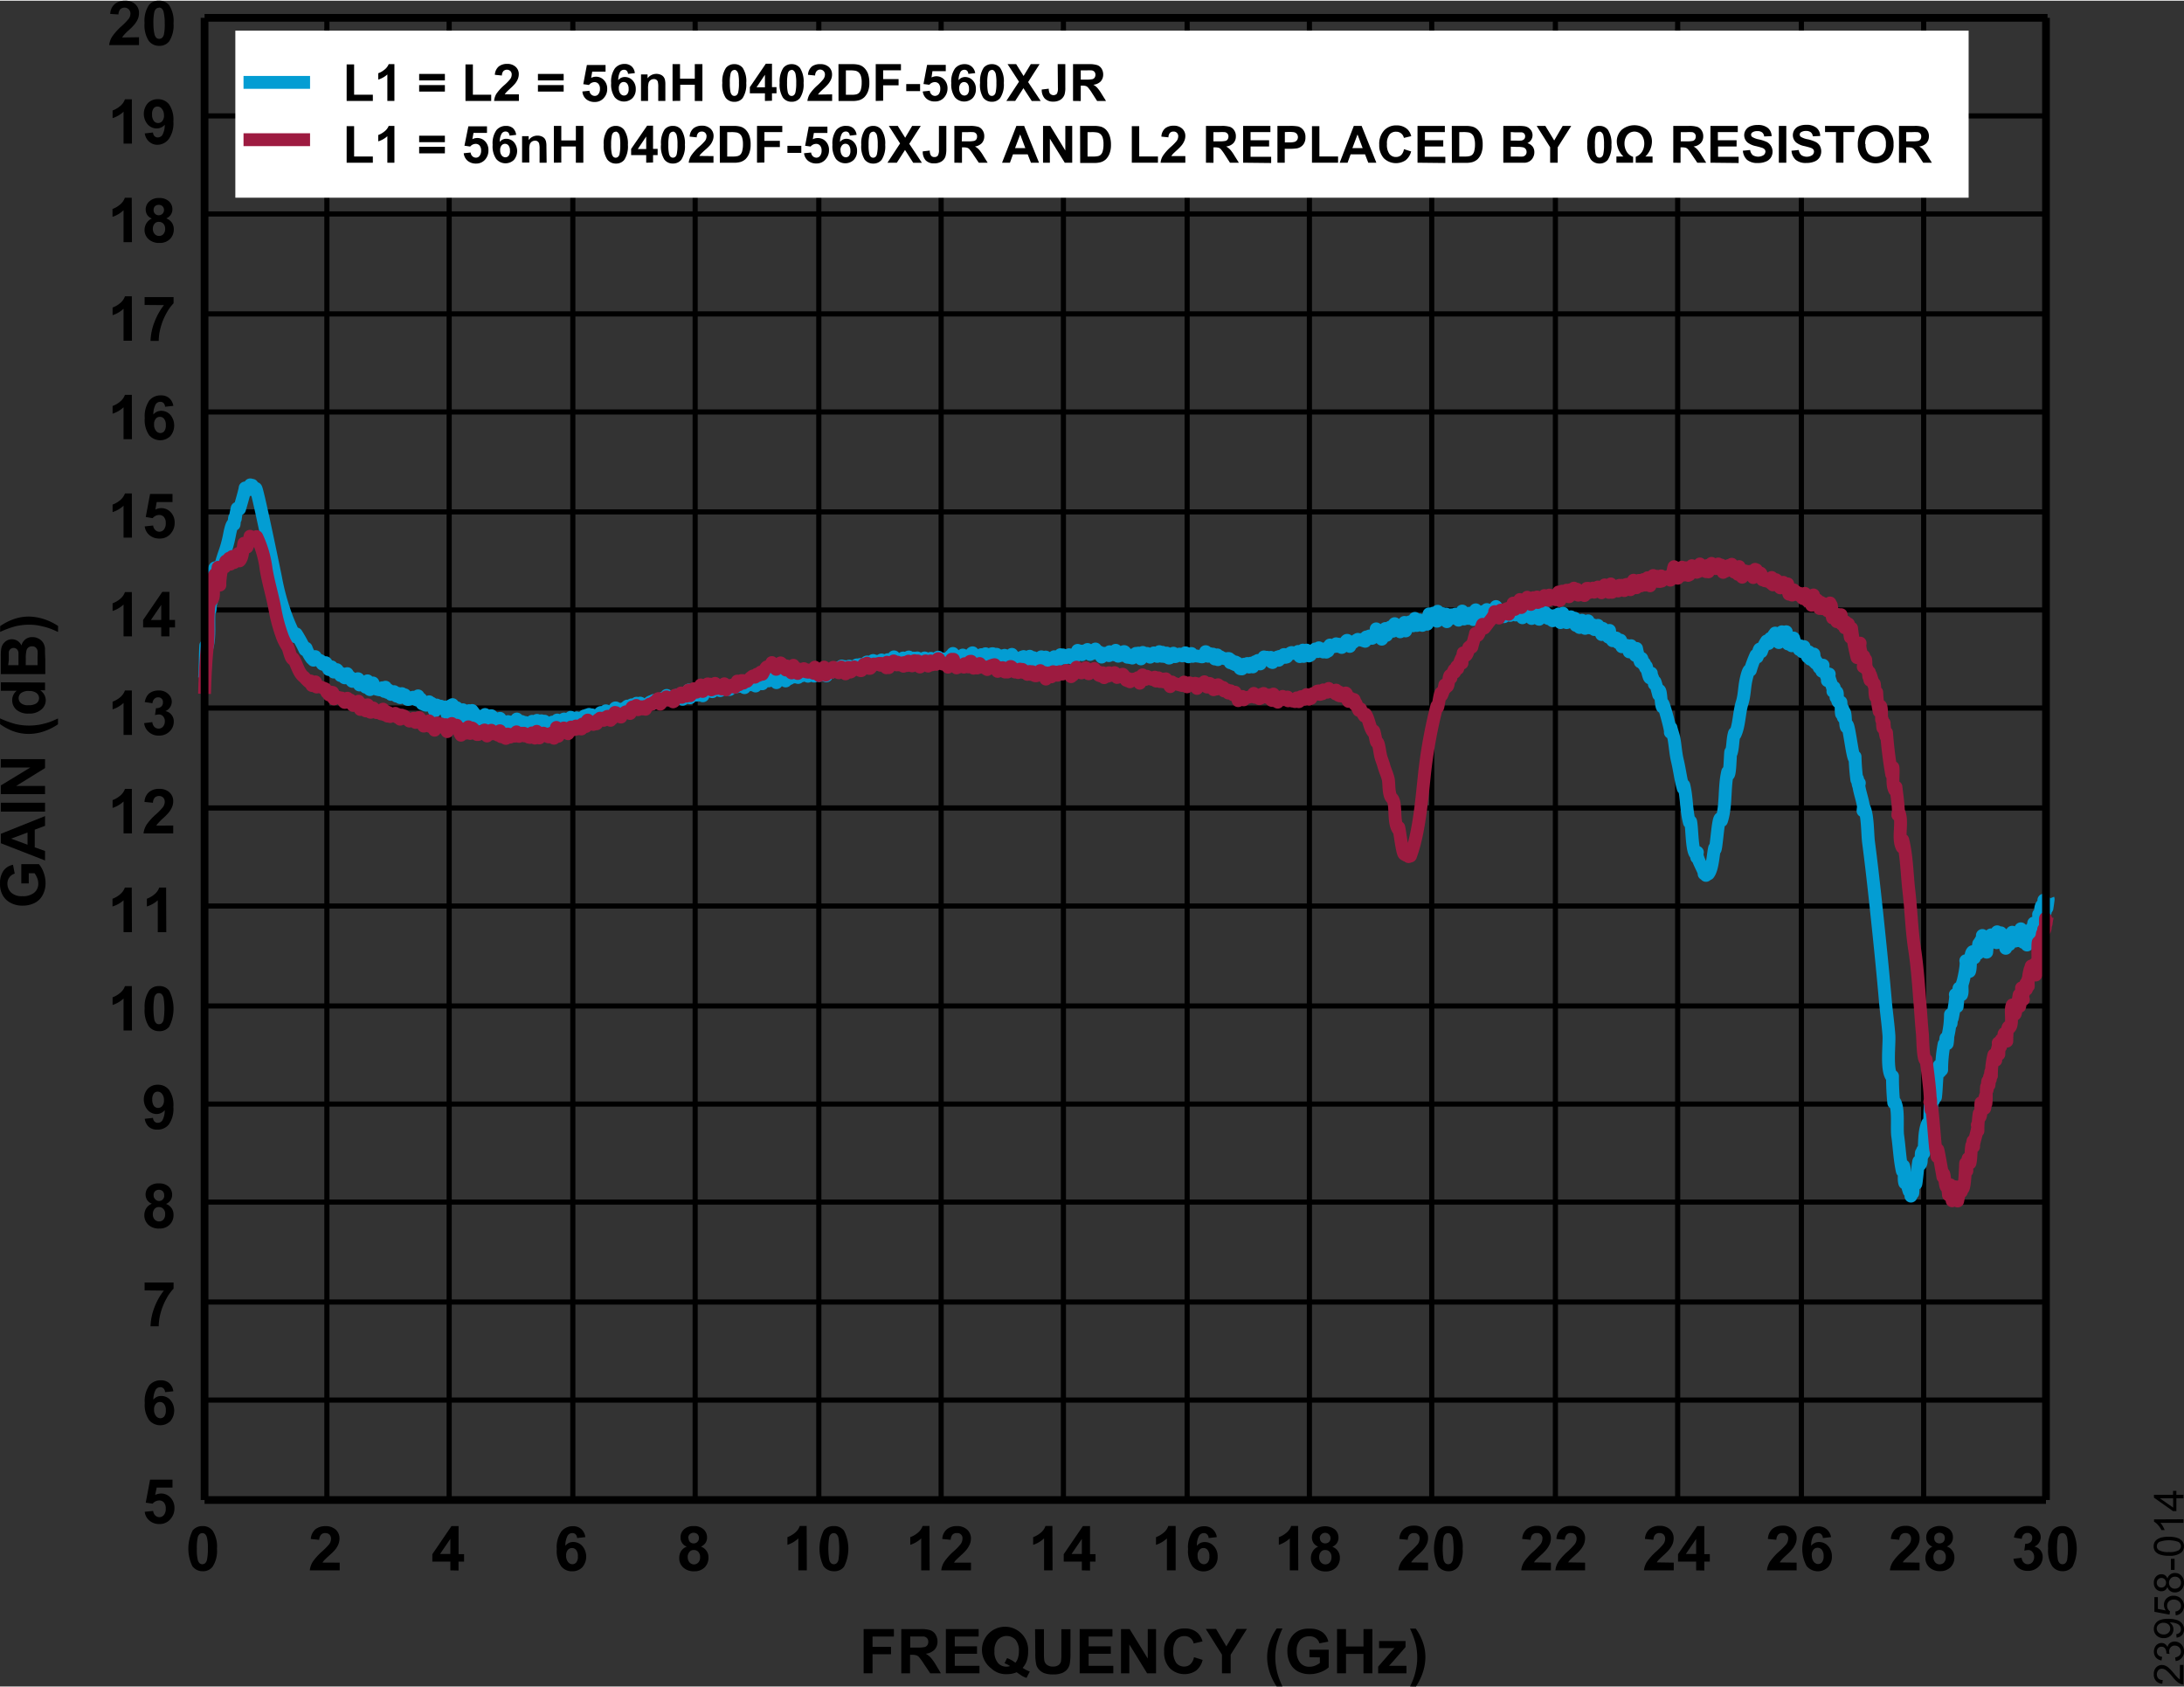 <svg id="ba234e8c-73bc-4893-8b95-aaf277498b2f" data-name="a43d5c80-e337-4edc-be2e-2fcf0e758991" xmlns="http://www.w3.org/2000/svg" width="5.89in" height="4.55in" viewBox="0 0 424.39 327.57"><rect x="0" y="0" width="424.39" height="327.57" fill="#333333" stroke="none"/><line x1="39.75" y1="271.91" x2="397.57" y2="271.91" fill="none" stroke="#000" stroke-linejoin="round"/><line x1="39.75" y1="252.86" x2="397.57" y2="252.86" fill="none" stroke="#000" stroke-linejoin="round"/><line x1="39.75" y1="233.44" x2="397.57" y2="233.44" fill="none" stroke="#000" stroke-linejoin="round"/><line x1="39.75" y1="214.39" x2="397.57" y2="214.39" fill="none" stroke="#000" stroke-linejoin="round"/><line x1="39.75" y1="195.33" x2="397.57" y2="195.33" fill="none" stroke="#000" stroke-linejoin="round"/><line x1="39.75" y1="175.91" x2="397.57" y2="175.91" fill="none" stroke="#000" stroke-linejoin="round"/><line x1="39.75" y1="156.86" x2="397.57" y2="156.86" fill="none" stroke="#000" stroke-linejoin="round"/><line x1="39.75" y1="137.44" x2="397.57" y2="137.44" fill="none" stroke="#000" stroke-linejoin="round"/><line x1="39.75" y1="118.39" x2="397.57" y2="118.39" fill="none" stroke="#000" stroke-linejoin="round"/><line x1="39.75" y1="99.33" x2="397.57" y2="99.33" fill="none" stroke="#000" stroke-linejoin="round"/><line x1="39.75" y1="79.91" x2="397.57" y2="79.91" fill="none" stroke="#000" stroke-linejoin="round"/><line x1="39.75" y1="60.86" x2="397.57" y2="60.86" fill="none" stroke="#000" stroke-linejoin="round"/><line x1="39.75" y1="41.44" x2="397.57" y2="41.44" fill="none" stroke="#000" stroke-linejoin="round"/><line x1="39.75" y1="22.39" x2="397.57" y2="22.39" fill="none" stroke="#000" stroke-linejoin="round"/><line x1="63.52" y1="3.33" x2="63.52" y2="291.33" fill="none" stroke="#000" stroke-linejoin="round"/><line x1="87.28" y1="3.33" x2="87.28" y2="291.33" fill="none" stroke="#000" stroke-linejoin="round"/><line x1="111.31" y1="3.33" x2="111.31" y2="291.33" fill="none" stroke="#000" stroke-linejoin="round"/><line x1="135.08" y1="3.33" x2="135.08" y2="291.33" fill="none" stroke="#000" stroke-linejoin="round"/><line x1="159.11" y1="3.33" x2="159.11" y2="291.33" fill="none" stroke="#000" stroke-linejoin="round"/><line x1="182.88" y1="3.33" x2="182.88" y2="291.33" fill="none" stroke="#000" stroke-linejoin="round"/><line x1="206.64" y1="3.33" x2="206.64" y2="291.33" fill="none" stroke="#000" stroke-linejoin="round"/><line x1="230.68" y1="3.33" x2="230.68" y2="291.33" fill="none" stroke="#000" stroke-linejoin="round"/><line x1="254.44" y1="3.33" x2="254.44" y2="291.33" fill="none" stroke="#000" stroke-linejoin="round"/><line x1="278.21" y1="3.33" x2="278.21" y2="291.33" fill="none" stroke="#000" stroke-linejoin="round"/><line x1="302.24" y1="3.33" x2="302.24" y2="291.33" fill="none" stroke="#000" stroke-linejoin="round"/><line x1="326" y1="3.33" x2="326" y2="291.33" fill="none" stroke="#000" stroke-linejoin="round"/><line x1="350.04" y1="3.33" x2="350.04" y2="291.33" fill="none" stroke="#000" stroke-linejoin="round"/><line x1="373.8" y1="3.33" x2="373.8" y2="291.33" fill="none" stroke="#000" stroke-linejoin="round"/><line x1="39.75" y1="291.33" x2="397.57" y2="291.33" fill="none" stroke="#000" stroke-miterlimit="10" stroke-width="1.5"/><path d="M39.74,131.58c.16-2.09.11-4.18.24-6.28,0,.17.18.54.12.72.82-2.32.25-5.43.59-7.87a1,1,0,0,1,.12.23c.09-.6,0-1.22.12-1.82a1.23,1.23,0,0,1,.12.26c.28-1.2-.19-2.95.36-4a.46.46,0,0,0,.12.23c.09-.61-.16-2.34.24-2.85a6.08,6.08,0,0,0,.24,1.2c-.16-.17.64-1.24.47-1.51.35.57.1,1.69.24,2.34-.31-1.47.64-4.14,1.08-5.4a22.18,22.18,0,0,0,.71-2.66c.11-.47.39-2.34.84-2.58a.3.3,0,0,0,.12.17c.09-.42,0-.87.12-1.29l.12.19a18.13,18.13,0,0,1,.36-2c0-.11.47.1.47.1.12-.41,1.16-4,1.08-4.08,1,.62.21.56,1-.6a1,1,0,0,1,.24.33,1.15,1.15,0,0,1,.12-.25c.09.09.07.71.24.73a1.13,1.13,0,0,1,.12-.21,1.6,1.6,0,0,0,.24.59,4.05,4.05,0,0,1,.12-.5c.25-.1,3.53,15.86,3.82,17.28a45,45,0,0,0,1.91,7.14,33.36,33.36,0,0,0,1.91,4.38c0,.09.27-.51.23-.53a26.26,26.26,0,0,1,1.68,3.08c.06.11.23-.3.23-.3a7.59,7.59,0,0,0,1.08,2l.12-.21s.15.59.24.53.31-.76.35-.68c.65,1.15.2.39,1,.79.31.15.17.56.42.68s.59-.31.59-.3c.23.12.08.62.24.78a.9.9,0,0,0,.12-.24c.14,0,.22.76.24.79-.27-.35.51-.29.36-.15l.12-.36c.19-.12.41.86.48,1a5.29,5.29,0,0,1,.59-.47c.16,0,.66,1.07.72,1.14s.31-.38.36-.34c.24.2.22.74.47.79s.47-.81.48-.81.12.83.24.9a1.57,1.57,0,0,0,.12-.3c.29-.23.38,1,.72.9.12,0,1-.68,1.07-.47s0,.9.24,1.17a.59.59,0,0,0,.24-.44.37.37,0,0,1,.24.42c-.5-.51,1.56.22.71.45a4.36,4.36,0,0,0,.36-1.23c.1.21.15,1.63.48,1.7a2,2,0,0,1,.24-.46.22.22,0,0,0,.12.19c0,.07.16-1.2.23-1,.43,1,.26,1.1,1,1.26s0,0,.83-.35c.08,0,.31.63.36.71s.26-.83.24-.81a3,3,0,0,0,.36,1c.15.13.19-.46.24-.46a4.43,4.43,0,0,0,.48.85s.51-.54.59-.53a4.46,4.46,0,0,1,.48.87s.13-.64.24-.54.44.9.48.82.24-.91.35-.74.25.69.36.61l.12-.4c.14-.1.47.79.48.8.21.32,1-.22,1.19-.34-.23.12.82.59.84.57l.12-.83a3.21,3.21,0,0,0,.36.83,1.39,1.39,0,0,1,.12-.28c.16,0,.18,1,.35,1a1.39,1.39,0,0,1,.12-.28c.45.57.06.37.6.54.06,0,.7-.48.6-.66l.12.64s.41-.34.35-.36a11.91,11.91,0,0,0,.6,1.56c.23-.31.16-.87.36-1.2.06-.11.47.63.48.63s.22-.48.35-.41c.32.16.28.41.6.58a.37.37,0,0,0,.24-.41c.15-.16.39,1.57.48,1.57s.51-1.93.71-1.92l.12.41.12-.54c.1,0,.32,1.25.48,1.38a5.51,5.51,0,0,1,.36-.78c.13.15.52,1.86.83,1.63s.13-1.08.36-1.23a9.24,9.24,0,0,0,.48,1.46c-.18,0,.7-1.32.71-1.29a6.43,6.43,0,0,1,.24,1.38c.22-.23,0-1.27.36-1.41,0,0,1.23,1.59,1.08,1.72l.12-.63.59.43c.13.09.79-.67.72-.74.17.16.23,1.22.6,1.13s.37-.89.59-.9.1.56.24.54l.12-.26a10.13,10.13,0,0,0,1,.72c.1,0,.39-.45.36-.48.2.25,0,.85.24,1.07-.14-.13.36-.32.36-.32.28,0,.07.81.24.88-.28-.11.62-1,.71-1,.29.1.2.3.36.55-.44-.67,1.17-.48,1-.3a3.69,3.69,0,0,1,.36-.75c.27.12.19,1,.35,1.16a1.75,1.75,0,0,0,.12-.32,1.48,1.48,0,0,1,.12.29c.11,0,.24-.7.36-.65l.12.26c.48,0,.59-.35,1.07.47.1.15,1-.48.84-.77l.12.37c-.19-.16.66.35.48.57.2-.25.14-.91.35-1.12-.06.06.73,1.12.48,1.2a4.44,4.44,0,0,1,.36-1.12l.12.59s.54-.39.48-.51l.12.67.12-.22c.24.41.14.75.59.73,0,0,.67-1,.72-1s.2.74.36.69c-.12,0,.56-1.24.59-1.08l.12,1s.56-.94.72-.85c0,0,.16.53.24.4a2.59,2.59,0,0,1,.24-.76c-.3.07.47.36.35.12l.12.6s.14-.52.24-.28a3.89,3.89,0,0,0,.12.49,4.88,4.88,0,0,0,.12-.55l.12.28c0-.06.24-1,.24-1,.17.14,0,.76.24.85a.56.56,0,0,0,.24-.46c-.14.1.46-.18.59-.27s.31.65.36.63a5.38,5.38,0,0,1,.24-.55c-.07,0,.34.61.36.6s.57-1.09.6-1.07c0,.26,0,.39.23.39s.1-.46.24-.54a1.15,1.15,0,0,1,.12.25c.06,0,.28-.55.36-.35l.12.56c.12.3.48-.64.36-.5.06-.07.48.76.48.76s.08-.27.11-.41c-.09.11.77-.16.72-.09.11-.15.22-.68.48-.73s.36.59.48.67.45-1,.47-1a1.48,1.48,0,0,1,.12.29l.12-.2c.43.29.28.72.78.51.3-.13.69-1.25.89-1.16a1.08,1.08,0,0,1,.24.62c.12.21.48-.49.36-.37.06-.06.38.59.48.64s.32-.78.47-.76l.12.23c.26-.1.28-.52.6-.71,0,0,.44.59.36.61a4.21,4.21,0,0,1,.12-.48,6,6,0,0,0,.12.61s.12-1,.36-.94c-.52-.2.86.34.35,0a.69.69,0,0,0,.24.44c.14-.13.08-.68.24-.8,0,0,.45,1,.36,1.08.09-.07.08-1.2.36-1.09s.2.59.36.72,1.54-.65,1.31-.57a.44.44,0,0,1,.24-.37,1.88,1.88,0,0,0,.12.3,2.77,2.77,0,0,1,.12-.41l.12.44c.12.13.34-.63.35-.64a1.48,1.48,0,0,1,.12.29h.6c.06,0,.17-.55.36-.5s.14.61.36.6.19-.75.35-.84c.44-.24.26.22.72-.53,0,0,.35.74.48.72s.26-.45.36-.4.26.74.47.74.32-1.36.84-1.06l.12.35a2.92,2.92,0,0,1,.24-.37,1.66,1.66,0,0,0,.12.31l.12-.54a4.94,4.94,0,0,1,.35,1c.37-.54.66-.38.6-.31s.85-1.39.6-1.49c.21.08.16,1.3.24,1.51a9.28,9.28,0,0,1,.59-1.33.92.92,0,0,1,.24.43,1.66,1.66,0,0,1,.12-.31l.12.69c-.13-.26.38-.18.24,0,0,0,.19-.86.24-.81s0,.59.24.78.32-1.07.35-1.09.23,1.39.36,1.24.15-.86.36-1.16c0,0,.15.41.24.3l.24-.71c-.17.14.42.11.24,0l.12.38c-.06,0,.28-.47.35-.35s.15.49.24.72.44-.8.72-.82a3.47,3.47,0,0,1,.83.64c.18,0,1-.83,1-1.1l.12.8c-.2-.64.87.16.72.09-.44-.18,1.67-.69,1.43-.55s.25-.66.24-.67,0,.58.23.6c-.57-.05,1.81-.89,1,.26l.12-.57a.76.76,0,0,1,.12.19c.86-.53.43-.4,1.19-.17-.07,0,.31-.55.36-.57a4.45,4.45,0,0,1,.36.8,6.64,6.64,0,0,1,.48-1.05c.15,0,.23.14.23.34.19.14.34-.63.36-.66s.26,1,.24.94a5.18,5.18,0,0,0,.48-.9l.12.14.12-.54s.46.74.47.74c.39,0,.36-.89.84-.77s.32.74.72,1.11a9.73,9.73,0,0,0,.24-1.07c-.18.54.7-.62.59-.49a2.5,2.5,0,0,0,.36.71,3.58,3.58,0,0,1,.24-.48c.24-.08.32,1,.36,1a5.63,5.63,0,0,0,.47-1,5.05,5.05,0,0,1,.12.56c.09.13,1.58-.94,1-1.52.24.23-.08,1,.24,1.18,0,0,.55-.38.47-.49a3.86,3.86,0,0,0,.12.59s.44-1,.48-1a3.4,3.4,0,0,1,.24.67c-.46-.24,1.84-.23,1.19.09,0,0,.24-.87.36-.61l.12.46c.06.09.39-1,.48-.74a8.51,8.51,0,0,0,.24.86s.12-1.34.36-1.31.09,1.16.65,1.21c-.38,0,1-1.24.78-.61a3.24,3.24,0,0,1,.12-.68c-.09.18.33.15.24-.06.11.26,0,1.25.23,1.4-.14-.09.55-1.07.48-1.11l.12.45c.05-.14.08-.29.12-.44-.07,0,.38.36.36.37.8-.24.39-1.67,1.19-.11-.14-.28.55,0,.36,0,.23-.08.2-1,.36-1.06-.13,0,.4.7.36.76l.12-.65c0-.11.25,1,.24.92.05.18.57-.94.71-1s.21.56.24.64,1.25-1,1.31-.88.16.72.24.64a5,5,0,0,0,.36-.73c.07,0,0,.7.24.6s1-1.3,1.19-1.06a2.09,2.09,0,0,0,.24.58c.1.07.68-.49.6-.54a2.4,2.4,0,0,0,.12.38l.12-.73s.32.32.24.33a1.51,1.51,0,0,1,.11-.22,1.88,1.88,0,0,1,.12.3c-.37-.21,1,.1.48.28,0,0,.18-.74.36-.58a1.48,1.48,0,0,0,.12.29s.17-.63.24-.48l.12.59c.07.17.21-.54.35-.5s.14.78.36.66.26-.84.36-.83a1,1,0,0,0,.24.45.78.78,0,0,0,.24-.42c-.17.05.68-.06.6.16a4.72,4.72,0,0,1,.11-.74c-.15.16.48,1,.48,1a2.06,2.06,0,0,0,.12-.35c-.09.07,1.43,0,1.2-.43a7.32,7.32,0,0,0,.11.8c0-.07.4-.64.36-.68l.12.52c-.09-.14.41-.17.24,0a3.86,3.86,0,0,0,.24-.82c.08-.15.54,1,.6,1-.39.06.33-.37.23-.13l.12-.67c-.14.29.55.17.48,0a4.05,4.05,0,0,0,.12.5,4.54,4.54,0,0,0,.12-.53c-.15.3.54,1,.72.76s0-.52.24-.59a.44.44,0,0,1,.23.44c.1.13.26-.63.24-.61a5.46,5.46,0,0,0,.72.87c.16.06.18-.48.24-.52a1.23,1.23,0,0,0,.12.26l.12-.53a7.58,7.58,0,0,0,.47,1c-.06,0,.35-.58.36-.57s.12.58.24.52.1-1.15.36-1.18c.1,0,.47.8.6.66.81-.86.35.36,1.07.49.18,0,.58-1.31.72-1.37l.12.19c.16-.08.21-.63.35-.69a11.41,11.41,0,0,1,.6,1.6c.16.11.81-.82.84-.77a3.42,3.42,0,0,0,.12.7,6,6,0,0,1,.11-.72l.12.31.12-.81c.05.27.09.54.12.82s.28-.54.24-.5c-.31.3.73.15.84.11.27-.11.41-.82.71-.87a11.42,11.42,0,0,0,.48,1.27l.12-.58c-.5.58,1.19-.39,1.07-.31.17-.12.06.44.48.06.11-.09.24.38.24.38l.12-.63c0-.06.22.51.24.52a1.23,1.23,0,0,1,.12-.26s.16.84.24.74c.3-.4.15-.87.65-1s.45.61.66.57a2.08,2.08,0,0,1,.24-.47c.1.11.21,1.07.36,1.06s.35-.78.47-.76a2.45,2.45,0,0,1,.24.52,3.71,3.71,0,0,0,.48-.62,4.7,4.7,0,0,0,.36.87l.12-.4c.1-.15.22.46.36.35s.56-1.07.59-1a10,10,0,0,0,1.08,1.17c-.22-.21.57-.18.35-.07-.06,0,.55-.67.6-.59a3.31,3.31,0,0,0,.12.42,4.7,4.7,0,0,0,.12-.51,5,5,0,0,1,.48.88l.24-.53s.34.52.35.46l.12-.87a4.05,4.05,0,0,1,.12.5l.12-.32a4.05,4.05,0,0,1,.12.5c.07.14.39-.34.36-.41l.12.82c-.78-1.15,1.49.4.83.37.12,0,.42-1.37.6-1.35s.23.54.36.6a4.2,4.2,0,0,0,.48-.55c.22.27.13,1,.24,1.32a4.13,4.13,0,0,1,.47-.88,2.53,2.53,0,0,1,.12.36s.58-.58.48-.65l.12.45c.06.07.25-.67.24-.67-.3.25.84.34.71.21l.12.41a3.31,3.31,0,0,0,.12-.42,1.23,1.23,0,0,0,.12.26l.12-.85a2.25,2.25,0,0,1,.24.36c.2.14.14-.33.24-.32s.26.57.36.65c-.21-.17.88-.59.83-.68l.12.5c-.12-.12.34-.3.36-.28l.12.43c-.23-.22.58-.45.48-.19l.12-.68c-.17.37.74-.64.47-.63,0,0,.32.77.48.56l.12-.41c.08-.1.26.71.24.68-.22-.26.58-.9.72-.77s.07.23.11.34.23-.6.24-.57a8.31,8.31,0,0,0,.48.94c.11.15.33-.75.36-.72l.12.48c.15.32.63-.86.6-.8a4.64,4.64,0,0,0,.59.79.94.94,0,0,0,.12-.22c.08,0,.41,1,.48,1l.12-.37.12.19s.15-.61.24-.54c.49.37.33-.15.71,0-.11,0,.23.47.24.44l.12-.75a7.51,7.51,0,0,0,.84.58c.11,0,.31-.76.35-.86s.41,1.21.48,1.14.08-.54.24-.52a1.58,1.58,0,0,1,.24.39c.19,0,.44-.86.72-.76s.15.62.23.77a.61.61,0,0,0,.12-.16,1.44,1.44,0,0,0,.24.48l.24-.45c.12,0,.19.53.24.51l.12-.44c-.08,0,.32.59.36.54.33-.49,0-.87.47-.45.12.1.22-.45.24-.46a1.66,1.66,0,0,1,.12.31s.29-.4.36-.36a2.93,2.93,0,0,1,.48,1.12c.2-.59.08-.74.36-1.25-.28.5.89.18.83.19a3.43,3.43,0,0,0,.6.73c.46-.58.27-.35.6-.48a1.42,1.42,0,0,1,.11-.33c0-.11.59.29.48.11,0,.07.05.64.24.54s.24-.62.36-.91c-.06.14.47.9.48.9l.12-.78a8.44,8.44,0,0,1,.47.83c.06.07.29-.75.36-.67.28.32.16.44.36.91.13.32,1.17-.8.95-.89a5.23,5.23,0,0,1,.12.54c.18.39.81-.24,1-.35s.52.35.6.33.31-.11.35-.11a1.49,1.49,0,0,1,.24-.49c.21,0,.32.75.6.78s.41-.65.6-.64a1.22,1.22,0,0,1,.23.55c-.24-.22,1.36,0,1.26,0,.25,0,.42.12.59.09s1-1,.66-1c.11,0,.39.92.48.89l.12-.28a1.13,1.13,0,0,0,.12.21,1.32,1.32,0,0,1,.12-.43l.12.3c-.21-.1.62-.06.35.17l.12-.38a5.36,5.36,0,0,1,.36.94,5.33,5.33,0,0,1,.48-.79,6,6,0,0,0,.12.92c-.24-.43.48-.55.48-.55a2.14,2.14,0,0,0,.77.34c.44.12.67-.06.9,0s.18.7.24.8a.7.7,0,0,0,.23-.45c.09-.08.38.7.36.68a1.16,1.16,0,0,1,.24-.34l.12.5s.15-.49.24-.44c-.46-.27.51.38.24.13.19.17.3,1.08.59,1.11a.94.94,0,0,1,.12-.3l.12.32c.08,0,.15-.55.24-.58a.44.44,0,0,0,.12.15l.12-.49a3.17,3.17,0,0,1,.12.44c-.06-.06.72-.33.48-.57.09.09.18.77.36.69-.09,0,.34-.78.35-.75l.12.52.12-.33a4.54,4.54,0,0,0,.12.53c.05-.26.09-.53.12-.79a.57.57,0,0,1,.12.23s.16-.54.24-.43.07.27.12.4c-.17-.11.38-.32.24-.07a2.58,2.58,0,0,1,.12-.59c-.09.1.47.67.47.67a8.94,8.94,0,0,1,.72-1.36,3,3,0,0,1,.12.43c.15.19.36-.31.48-.36a1.49,1.49,0,0,1,.24.49c.1.11.4-.44.47-.47s.23,1,.36,1c-1.07-.29,1.34-1.33.84-.59l.12-.48a2.41,2.41,0,0,1,.24.63,5.5,5.5,0,0,1,.11-.69c0-.23.29.38.24.4a4.7,4.7,0,0,0,.12-.51s.18.33.24.23.13-.58.36-.54.15.54.24.54l.12-.32a1.23,1.23,0,0,0,.12.26c.19-.21.7-.92,1-.87-.32-.06,1.94.71,1.2-.21.16.2.18.8.35,1-.06-.06.61-1.19.6-1.26.08.39,0,.84.12,1.22a9.2,9.2,0,0,1,.6-1.22,5.38,5.38,0,0,1,.47,1.13l.12-.42.12.28c.26-.19.13-.49.36-.7a2,2,0,0,0,.6-.51s.41.51.48.5.15-.6.23-.73c-.1.15.9.73.84.81a8.12,8.12,0,0,1,.48-.67,3.42,3.42,0,0,0,.12.7l.12-.77c.06-.19.27.61.23.57a12.33,12.33,0,0,0,.36-1.18,4.44,4.44,0,0,1,.24.49.29.29,0,0,0,.24-.3c1,.08-.2.31.72-.43,0,0,.12.53.23.49a3.38,3.38,0,0,0,.24-.41.92.92,0,0,0,.24.43.73.73,0,0,1,.24-.33l.12.53c.12.06.71-1.12,1-1.35s.55,1.11.59,1.15c-.27-.32.25-.74.48-.63a8.76,8.76,0,0,1,1.07-.74c.07,0,1.57.43,1.08-.07a2.29,2.29,0,0,0,.12.37l.12-.25a1.75,1.75,0,0,0,.12.32c.08-.06.14-.86.23-.84l.12.43c.49-.33.23-.88.84-.48l.12.32c.3,0,1-1.7.83-1.84.29.28,0,1.06.24,1.39-.13-.23.58-.56.36-.75.08.07.47,1.38.48,1.37.32-.26.23-1.92.71-2.08a5.3,5.3,0,0,1,.24,1.32,3.32,3.32,0,0,1,.72-1.61,6.54,6.54,0,0,1,.48.82c.2-.24.08-1.34.36-1.47,0,0,.33,1.12.35,1.14s.16-.23.24-.35.21.63.24.56a3.13,3.13,0,0,1,.12-.68l.12.91c-.31-.29.87-1.67.84-1.82.1.42,0,1.3.23,1.65-.17-.22.63-1.61.6-1.68a6.18,6.18,0,0,0,.12.62l.12-.71c-.09.16.72.55.6.77a3,3,0,0,1,.12-.43.68.68,0,0,0,.11.31c.1-.41,0-.92.12-1.32a3.82,3.82,0,0,1,.12.66,1.39,1.39,0,0,1,.12-.28l.12,1a1.12,1.12,0,0,0,.12-.35l.12.29a4.42,4.42,0,0,0,.36-1l.12.87a3.21,3.21,0,0,0,.24-.45l.12.62c0-.12,1-.6.83-.65a3.31,3.31,0,0,0,.12.42c.3-.52.16-1.44.36-2a3.84,3.84,0,0,1,.6,1,5.25,5.25,0,0,1,.24-1.15,6.42,6.42,0,0,1,.23,1.28s.34-.25.36-.2a1,1,0,0,0,.12.49c.09-.52-.14-1.48.12-1.93a8.2,8.2,0,0,0,.24,1.71,5.81,5.81,0,0,0,.48-1.12,3.13,3.13,0,0,0,.12.68l.12-.81a3.34,3.34,0,0,0,.23.93c.14.17.24-.69.24-.69a3,3,0,0,1,.12.43,2.9,2.9,0,0,1,.12-.57c.13.47,0,1,.12,1.46a3.55,3.55,0,0,0,.12-.65,2.06,2.06,0,0,1,.12.35c.09.09.5-1,.48-1a2.4,2.4,0,0,0,.12.58l.12-.6.12.63a4.62,4.62,0,0,1,.11-.63,3.45,3.45,0,0,1,.12.46,3,3,0,0,0,.12-.43c.51-.62.66.62.84,1-.15-.36.42-.65.36-.49a9.34,9.34,0,0,1,.36-1.28c.21.17.21,1.51.35,1.54-.15,0,.33-1.16.36-1.12s.34,1.12.48,1,.07-.75.24-1c-.16.25.33.36.24.23.17.22.27.91.47,1s.49-1.91.48-1.89a2.94,2.94,0,0,1,.12.59.29.29,0,0,1,.12-.15s.09,1.08.12,1.08.07-1,.12-1.1c0,.22.09.45.12.68a1.8,1.8,0,0,0,.24-.55l.12.55a2.91,2.91,0,0,0,.12-.39s.31.35.35.24.07-.43.12-.65c-.07,0,.39,1.18.36,1.25.16-.46,0-1.16.24-1.6-.06.1.28.15.24.06a10.8,10.8,0,0,1,.24,1.13l.12-.75s.78.63.47.75a18.39,18.39,0,0,1,.72-1.78,13.66,13.66,0,0,0,.24,1.79l.12-.8a2.19,2.19,0,0,1,.12.33l.12-.3c.11,0,.2.75.24.77a3.12,3.12,0,0,0,.23-.8l.12.85c.17-.15,0-.85.12-1.07-.1.24.36.94.24,1.2.16-.34,0-.84.12-1.19,0,.11.26.71.24.74l.12-.58c-.17.29.84.12.48-.22a8.56,8.56,0,0,1,.24,1s.24-1,.23-1l.12.83s.34-1,.36-1.1a9.92,9.92,0,0,1,.36,1.19s.38-.72.36-.72a1.48,1.48,0,0,0,.12.29l.12-.54s.31.65.24.69a5.81,5.81,0,0,1,.11-.71c-.06.16.46,1.29.36,1.53a10.9,10.9,0,0,1,.36-1.36,2.87,2.87,0,0,0,.12.65l.12-.65q.07.36.12.72a8.49,8.49,0,0,0,.24-1.22s1,1.45.83,2c0,0,.13-1.35.24-1.32s.12.85.24.84a3.45,3.45,0,0,0,.12-.46c.05-.06.4.28.36.29a2.06,2.06,0,0,1,.12-.35s.35,1.16.36,1.16c.17-.28,0-.74.23-1-.13.15.31.06.24,0l.12.46c-.05,0,.39-.8.36-.82l.12.49.12-.47.12.47a.94.94,0,0,0,.12-.22c.19,0,.14.81.24.89l.12-.47.12.56s.15-.64.23-.62c.26,0,.27.88.48,1s.21-.67.24-.69l.12.31a2.72,2.72,0,0,1,.12-.62,4.4,4.4,0,0,0,.24.88l.12-.56a.57.57,0,0,1,.12.18c.2-.11.1-.63.23-.8,0,0,.31,1.56.36,1.67a5,5,0,0,0,.48-1.82c0,.28.09.57.12.86l.12-.26a5.29,5.29,0,0,0,.12.89q.07-.4.12-.81c.05-.4.26,1.15.24,1.15.05-.28.09-.57.12-.85a8.06,8.06,0,0,0,.59.72,4.21,4.21,0,0,1,.12-1c-.17.08.19,1.08.48,1.06s.09-.77.24-.8a11.07,11.07,0,0,1,.24,1.4c0,.09.57-.54.47-.59.27.13,0,.91.24,1-.13-.06.51-1.34.48-1.4.15.29.11,1.22.36,1.44l.12-.36.12.49a5.49,5.49,0,0,0,.24-.66,1.27,1.27,0,0,0,.12.39s.21-1.23.23-1.19c.12.2.11,1.39.36,1.37a1.7,1.7,0,0,0,.24-.53s.25.5.24.51a5.05,5.05,0,0,1,.12-.56,4.59,4.59,0,0,0,.24.9l.12-.64c0-.07.22.53.24.53a6.53,6.53,0,0,0,.35-.7c.27.16,0,.85.24,1l.12-.43.12.78.12-.57.12,1s.24-1.18.24-1.19a1.75,1.75,0,0,0,.24.52,1.6,1.6,0,0,1-.26-.26c.11.11.11.79.36.79a1.51,1.51,0,0,1,.11-.22,1.1,1.1,0,0,0,.24.42q0-.33.24-.24a3.13,3.13,0,0,0,.12.68s.24-1.28.24-1.3a12.54,12.54,0,0,0,.36,1.7.61.61,0,0,0,.12-.16,3.45,3.45,0,0,0,.12.46l.12-.52c-.08.1.66.33.47.4a2.91,2.91,0,0,0,.12-.39c.09-.09.31.87.36.91-.17-.17.44-.21.36-.09l.12-.41a6.78,6.78,0,0,1,.24,1.27c-.07-.27.49-.09.36,0,.68-.46,0,.1.47.06l.12-.32a3.31,3.31,0,0,1,.12.42.61.61,0,0,0,.12-.16c.16,0,.22,1,.24,1l.12-.89.12.43a3.69,3.69,0,0,1,.12-.74,3.73,3.73,0,0,0,.36,1.22c-.05,0,.19-.63.23-.47,0,0,.23,1.17.24,1.14s.11-1.33.24-1.36a17,17,0,0,0,.72,2.6,4,4,0,0,1,.24-.69c.19,0,.21,1.06.35,1.15a1.23,1.23,0,0,0,.12-.26c.24,0,.19.93.36,1a1.66,1.66,0,0,1,.12-.31c.07.13.47,2.32.72,2.25s.08-.79.24-.93c-.18.16.85,2,.59,2.12a3.45,3.45,0,0,1,.12-.46c.12.22.72,2.52.72,2.53a5,5,0,0,1,.12-.86c.36.19.3,2.76.6,3.25a5,5,0,0,1,.11-.64c.18.18,1.63,5.25,1.44,5.56l.12-.89c0,.1.53,1.77.59,2.12.26,1.51.32,2.86.66,4.26.45,1.88.6,3.49,1.13,5.39,0-.14.16-.44.12-.59.58,2.33.46,4.87,1.08,7.19,0,.1.23-.19.24-.14.28,1.17.23,5.55.95,6.27a1.57,1.57,0,0,1,.12-.3,9.46,9.46,0,0,0,.12,1s.07-1,.12-1c-.47.82,1.57,3.86,1.31,4.18l.12-.6a7.49,7.49,0,0,0,.24.9l.12-.62c-.07.13.53.1.36.32.8-1,.91-3.77,1.19-5a.94.94,0,0,1,.12.22c.28-.84.55-5.8,1-6,.09,0,.25.42.23.45.95-2.94.48-6.47,1.2-9.48a4.54,4.54,0,0,1,.12.53c.33-.09.38-3.89.47-4.39a.29.29,0,0,1,.12.1c.34-1.19.24-2.54.6-3.75a.94.94,0,0,1,.12.22c.83-1.74.78-4.25,1.37-6.1.47-1.46.44-3.08.78-4.57.06-.25.47-2.21.83-1.8a21.63,21.63,0,0,1,1.08-2.91.68.68,0,0,0,.24.36c.24-.46.2-1.11.47-1.55,0,0,.29.69.36.49a8.72,8.72,0,0,1,1-2.06l.12.49.12-.41a2.77,2.77,0,0,0,.12.41c.12,0,.28-.88.35-1,0,.08.57.42.6.29l.12-1a.55.55,0,0,1,.12.24,5.05,5.05,0,0,1,.12-.56l.12.7c-.2-.4,1.16.76.59,1.14a6.2,6.2,0,0,1,.12-.71l.12.14a7.82,7.82,0,0,0,.36-1.52c.09.14.14,1.37.48,1.34s.23-1.34.36-1.35a19,19,0,0,1,.36,2.38,2,2,0,0,1,.23-.72l.12.62a1.39,1.39,0,0,0,.12-.28,3,3,0,0,1,.24.72,12.6,12.6,0,0,0,.36-1.5,4.45,4.45,0,0,0,.83,1.69c-.06-.08.13.23.24.51s.41-.69.36-.65a5.32,5.32,0,0,1,.24,1.12l.12-.83.12.62.12-.79s.21,1,.24,1.1.23-.22.24-.21.08,1,.23,1.12a4.32,4.32,0,0,0,.24-1c.22.39-.06,1.07.24,1.43-.22-.27.78-.7.72-1,.09.51,0,1.06.12,1.57,0-.07.17-.5.12-.55l.12.79a1.57,1.57,0,0,0,.12-.3c.19-.13.49,1.23.59,1.15a2.38,2.38,0,0,1,.24-.51,5.23,5.23,0,0,0,.24,1.19c.25-.08.07-1,.24-1.17-.42.43,1.06,2.43.83,3l.12-.76.12.2.12-.72c-.35.53,1,2.93.72,3.37.15-.21,0-.61.24-.78-.08,0,.49,1.68.36,1.95a8,8,0,0,0,.11-1.1c.36.26-.07,1.65.36,2a1.23,1.23,0,0,0,.12-.26c-.11,0,.4.6.36.27.08.76,0,1.53.12,2.29,0-.17.31-.72.24-1,.14.52-.09,1.2.12,1.69-.08-.17.25-1,.12-1.13.38.32.2,2.51.47,3a3.17,3.17,0,0,0,.12-.44c.37,0,1,5.9,1.44,6.53a.7.7,0,0,1,.12-.34,42.19,42.19,0,0,0,.35,4.5.72.72,0,0,0,.12-.21c.06.13.09,1.28.24,1.29a3.45,3.45,0,0,0,.12-.46c-.5.63,1.25,4.53.72,5.41a4.19,4.19,0,0,1,.12-.79c.82,1.43.73,5.19.95,6.88s.39,3.07.6,4.82c.51,4.33.91,8.1,1.37,12.52s.92,9.06,1.31,13.6c.2,2.22.52,4.37.68,6.6.12,1.73-.54,6.71.58,8.08a.16.16,0,0,1,.12-.15,49.56,49.56,0,0,0,.24,5.17.57.57,0,0,0,.11-.28c.92,1.24.43,5.1.66,6.72.31,2.14.41,4.67.9,6.82,0-.17.32-.74.24-1,.37,1-.07,2.29.23,3.32a5.17,5.17,0,0,1,.12-1.24,23,23,0,0,0,.72,2.83,6.18,6.18,0,0,0,.12-.62c-.1.1.34,1.34.24,1.58.21-.51,0-1.24.12-1.78-.07.31.31.9.24,1.19.11-.44-.09-2.9.35-3.1a7.31,7.31,0,0,1,.24,1.32c.11-.18.47-4.45.6-4.41.07.22.15.44.24.65.4-.44.12-1.71.24-2.27,0,.15.19.52.12.66.15-.3,0-.81.12-1.14a3.54,3.54,0,0,1,.23.53c.22-1.92,0-3.85.72-5.76a2.78,2.78,0,0,1,.24.56c.33-1.45.12-3,.36-4.44,0,.32.25,1,.12,1.26.08-.2.32-3.49.35-3.48s.05,1.38.12,1.58a3.57,3.57,0,0,1,.12-.92s.23.38.24.32c.22-1.77.17-3.61.48-5.37a1.75,1.75,0,0,1,.12.32c0-.06.13-1.08.12-1.09s.09,1.08.12,1.21.43-.69.24-.54a.23.23,0,0,0,.12.18,27.05,27.05,0,0,1,.47-5,.2.2,0,0,1,.12.13c.26-.22.15-1,.24-1.31-.05.16.34.83.24,1.08a8.07,8.07,0,0,0,.12-1.39A18.54,18.54,0,0,0,379,197c0,.16.1,1.74.12,1.74a17.54,17.54,0,0,0,.12-1.78c0,.21.17.55.11.75.12-.45.85-4.4.6-4.6a18.48,18.48,0,0,1,.36,2.33c0-.06.32-3.6.36-3.58l.12,1c0-.08.31-.66.24-.83a4.3,4.3,0,0,1,.12,1.13c.29-.7-.06-1.64.23-2.38.14-.34.86-3.52.6-4.24a6.18,6.18,0,0,1,.24,2.18c.13-.73,0-1.51.12-2.24-.11.57.55,1.66.36,2.14.33-.84,0-3.24.59-3.83a8.27,8.27,0,0,0,.12,1l.12-.75c.05.31.09.63.12.95,0,0,.23-1.41.24-1.46s.17.41.24.24a2.66,2.66,0,0,1,.12-.56,4.73,4.73,0,0,1,.12.92c.15-.6,0-1.27.12-1.88a1.57,1.57,0,0,1,.12.43,2.45,2.45,0,0,1,.12-.75c.12-.38.13.74.12.77.18-.3-.09-.88.11-1.17-.09.14.17.66.12.83a5,5,0,0,0,.12-1.72c.29.48,0,1.54.12,2.12a4.21,4.21,0,0,1,.12-1,16.14,16.14,0,0,0,.36,1.94l.12-.5c.05.22.09.45.12.68,0-.16.29-2.69.24-2.73.23.19.08.84.24,1.1a7.84,7.84,0,0,1,.35-1.72c.09-.12.2,1.16.24,1.28a6.85,6.85,0,0,1,.24-1.11,5.61,5.61,0,0,1,.24,1s.22-.48.24-.43a4.94,4.94,0,0,1,.12.77c.12-.69,0-1.42.12-2.12a9.67,9.67,0,0,0,.24,2s.33-.59.24-.62.12.61.11.64c.12-.59,0-1.24.12-1.82a3.57,3.57,0,0,0,.12.92,2.57,2.57,0,0,0,.12-.55c.13-.29.45.79.36.78s.13-.63.12-.67c.24.79,0,1.72.24,2.53-.19-.65.81-.92.72-.73A13.25,13.25,0,0,1,391,181a8.16,8.16,0,0,1,.6,1.72c.11-.46,0-1,.12-1.45-.05.25.31.27.24.08.11.3,0,1,.24,1.27s.39-2.25.47-2.28a19.32,19.32,0,0,0,.48,2.63c-.16-.25.45-1.57.24-2,.31.54-.06,1.54.12,2.16a3.43,3.43,0,0,1,.12-1.35c-.16.41.32,1.26.24,1.71.13-.76,0-1.57.12-2.34,0,.16.26.16.23.06l.12.93a6.39,6.39,0,0,1,.36-1.83c.14,0,.38.8.36.92.09-.65,0-1.34.12-2-.11.57.62,2.08.36,2.54a11,11,0,0,0,.59-4.22,7.46,7.46,0,0,1,.3,1.75c.13-.67-.15-3.09.36-3.54-.1.08.24.62.24.6s.16-1.57.12-1.59.3,2.16.24,2.39c.13-.51,0-1.1.12-1.63,0,.1.28.57.24.76.05-.28.25-1.67.23-1.72" transform="translate(0.01 0)" fill="none" stroke="#039dd3" stroke-linejoin="round" stroke-width="2.5"/><path d="M397.94,179.47" transform="translate(0.01 0)" fill="none" stroke="#9d1b40" stroke-linejoin="round" stroke-width="2.5"/><path d="M39.74,134.68c.08-3.29.24-6.63.6-9.8.29-2.69-.26-6.17.59-8.73a1.27,1.27,0,0,1,.12.39c1-.75-.19-4,.72-5.07,0,0,.18.57.24.56a16,16,0,0,0,.36-1.93c.56.59.26,2.69.35,3.45-.06-.51.19-3.36.72-3.81a1.76,1.76,0,0,0,.24.3c.1-.22,0-1.07.24-1.19,0,0,.24.72.24.73l.12-.57a.91.91,0,0,0,.11.16,4.75,4.75,0,0,1,.12-.83s.09,1.23.24,1.15c.45-.25.07-1.29.36-1.49-.21.15.26,1,.36,1.16s.49-1.55.48-1.48.26.37.23.42a3.31,3.31,0,0,1,.12-.7s.21,1.48.24,1.45c.72-.76.61-2.48.84-3.41,0-.1.67.64.6.74a9,9,0,0,0,.59-2.1c0-.13.28.65.24.6a1.31,1.31,0,0,0,.12-.27c-.1,0,.54.66.6.54s.22-1,.36-.77a20.83,20.83,0,0,1,1.82,6.32c.46,2.7,1.2,5,1.7,7.7a31.63,31.63,0,0,0,1.49,5.47,11,11,0,0,0,1,1.92c.27.48.52,2,.93,2.32a.49.49,0,0,1,.12-.13c.71,1,1,2.86,2.15,3.67a9.44,9.44,0,0,0,1,1,.4.4,0,0,1,.24-.27c.22.12.15.66.24.85s1-.17.71-.67c.09.15,0,1,.24,1l.12-.21a16.09,16.09,0,0,1,1.55.56s.26.74.36.75q0-.25.24-.21l.12.65s.4-.58.48-.53a1.59,1.59,0,0,0,.12.27,1,1,0,0,1,.12-.23c.23.32,0,1,.24,1.26-.68-.79,1.69-.05,1.55-.16.07.06.38.9.59.84-.06,0,.42-.17.24-.06a5.07,5.07,0,0,0,.24-.75c0,.24.09.48.12.71s.6-.26.48-.36.41,1.34.59,1l.12-.39c-.08.07,1,0,.84-.38a14.77,14.77,0,0,0,.36,1.6l.12-.47c.16,0,.24.17.24.38s.29-.85.35-.78S71,138,71.08,138s.28-1.25.36-1.18c.34.28.09,1.22.48,1.42s.48-.82.59-.81.49.88.66.9a2.5,2.5,0,0,0,.66-.09.39.39,0,0,0,.24.34,7.9,7.9,0,0,0,.35-.92c.15,0,.1,1,.24,1.07s.27-.72.36-.63.11.63.24.87.18-.61.18-.61c.12-.26.39.79.36.74-.2-.26,1.12-.41,1-.63a5.17,5.17,0,0,0,.36.75l.12-.54c-.07.1.43,1,.48.92s0-.74.24-.78.31.72.35.64l.12-.48c.08-.1,1,1,1.08,1l.12-.34c-.26.19,1.23.27.71-.2a3.38,3.38,0,0,0,.36.8c.19-.27.31-1,.72-.93.06,0,.82,1.09.71.79l.12.83c0,.13,1.42-.36,1.08-1,0,.07.13,1.13.24,1.11s.18-.69.23-.64a4.21,4.21,0,0,1,.12.48l.12-.13a9.19,9.19,0,0,1,.36,1s.33-1.51.48-1.39.31.71.48.61c0,0,.27-.54.35-.42l.12.47s.19-.32.24-.23l.12.5s.4-.55.36-.61c.21.32.11.9.24,1.27s.37-.71.36-.68l.12.1c0-.09.07-.74.23-.74l.12.17.12-.35.12.47.12-.24.12.6a1,1,0,0,0,.12-.23c.58.25-.11.38.48-.27a1.65,1.65,0,0,1,.24.6c.18.22.32,1,.59,1.34,0,0,.21-1.1.24-1.2s.48.49.36.56a4.7,4.7,0,0,1,.12-.51s.18.88.24.75a7.12,7.12,0,0,1,.48-1.23,11.14,11.14,0,0,0,.35,1.29q.14-.53.24-1c.16-.34,1,.8.72,1l.12-.39c.09-.14.25.63.24.6s.17-.09.24,0c.07-.16.15-.31.23-.46-.08,0,1.4.37,1-.42a6.17,6.17,0,0,0,.48,1.16,7.46,7.46,0,0,1,.83-1.11,4.33,4.33,0,0,1,.24.68l.12-.43c-.53.33,1.1.57.72.23,0,0,.14.6.23.44a8.37,8.37,0,0,0,.36-.82c.2.24.09.89.24,1.15,0,0,.32-.27.36-.21s.5.64.6.53.2-.88.35-.83.33.68.48.58l.24-.42.12.24s.13-.51.24-.38a.37.37,0,0,0,.24.39l.36-.84c.92,1.26,0,1,1.07.27-.16.11.56.27.36,0l.12.52c-.38-.38,1.12.15.83.25l.12-.32.12.36c.14.07.35-.86.36-.87s.7.92.6,1a4,4,0,0,0,.35-1.31c.24.13.18,1.06.48,1.28.09.07.24-.77.24-.77s.48.09.24-.05l.12.32a1.76,1.76,0,0,0,.24-.42c-.15-.08.7.7.48.15.53,1.29,1.15,0,1.07-.17,0,0,.62.93.48,1a8.87,8.87,0,0,0,.47-2.1s.37,1.74.36,1.74.1-1.18.24-1.11a3.58,3.58,0,0,0,.24.48c.48.11.37-.69.6-1a2.64,2.64,0,0,1,.12.4l.12-.15a.91.91,0,0,0,.11.3c0,.1.43,0,.36-.2l.12.76c0-.07.48-1.44.6-1.28a.8.8,0,0,0,.24.56l.12-.47c0-.08.43.27.36.36s.1-.74.23-.66a1.86,1.86,0,0,1,.24.56,1.26,1.26,0,0,1,.72,0c.43.18-.26-1.48.71-.78l.12-.19a4.05,4.05,0,0,0,.12.5c.19-.13.1-1.13.36-1.25,0,0,1,.75,1.08.85-.37-.4.71-.1.59-.12.25,0,.17-.78.36-.83.38-.09-.07.34.36-.27-.09.13.73.12.6,0a3.31,3.31,0,0,0,.12.42s.61-.92.83-.76c0,0,.47.76.48.76s.07-.59.24-.59a.68.68,0,0,0,.12.26l.12-.7c-.18.48.56-.67.35-.48a2.77,2.77,0,0,1,.12.41,2.91,2.91,0,0,0,.12-.39l.24.45a4.3,4.3,0,0,1,.72.41c-.28,0,.83-1,.89-1,.48-.2.8.34.9.3s.19-1.31.48-1.27c-.2,0,1.22.64.71-.29,0,.07.13.91.36.82.07,0,.43-.64.6-.55a.73.73,0,0,0,.23.41s.4-.61.48-.46l.12.52c-.12,0,.71-1,.84-1,.53.22.29-.15.83-.39.28-.12.55-.57.84-.68s.33,1,.36,1.08a4,4,0,0,1,.77-.77c.05,0,.25-.6.42-.65s.38.61.48.65c-.78-.35,1.69,0,.83.32.27-.1.24-1.07.36-1.28,0,0,.18.39.24.36s.28-.55.36-.42a3.17,3.17,0,0,0,.12.44,8.28,8.28,0,0,1,.47-.82,7.18,7.18,0,0,0,.12.79c0,.26.36-.53.36-.53l.12.38a6.61,6.61,0,0,1,.24-.67s.2.75.24.63.22-1.18.36-1.15.19,1.07.36,1.07c-.19,0,.72-1.41.65-1.35s.63.62.54.68a11.08,11.08,0,0,0,.83-1.41c.13.05.17,1.24.36,1.26s.63-1.42,1-1.47c-.35.06.82.16.47.06.24.07.16,1,.24,1.1a1.69,1.69,0,0,0,.12-.44.35.35,0,0,1,.24.28c.25.09.28-1.1.36-1.1a6.05,6.05,0,0,1,.24,1c-.44-.41,1.2,0,1.07.08s.47-1,.48-1a6.08,6.08,0,0,1,.36,1.17l.12-.86c-.37,1.23,1.16-.11.83,0,.63-.16.15,0,.72.35.15.1.49-1.19.48-1.18-.17.28.34.41.24.29a1.56,1.56,0,0,0,.11.41c0,.14.38-.93.48-.79a2.64,2.64,0,0,0,.12.4l.12-.41a3.89,3.89,0,0,1,.12.49c-.11-.24.83-.46.72-.35a5.34,5.34,0,0,1,1.07-1c.51-.31.23.86.84-.38,0,0,.42.17.35.22s.38-.79.48-.63q-.06.47.24.42c.19-.26.69-1.59,1-1.45s1.24-.45.83-.82c.06,0,.35.9.48.88l.12-.28c.11,0,.18.64.24.71s.25-.81.24-.8c-.2.36.63-.47.59-.44.13-.1,1.15,1.14,1.08,1.38a4.29,4.29,0,0,1,.12-.8,6.32,6.32,0,0,0,.35.85,1.14,1.14,0,0,0,.24-.41c.2,0,.29.77.36.91s.29-1.41.36-1.47.3,1.34.36,1.21,0-.65.24-.62.12.85.23,1a3.14,3.14,0,0,1,.24-.86c.06,0,.34.46.36.45l.12-.28c.58.17-.12.63.48-.24.07-.1.6.64.53.63.65.05,0,.18.54-.38,0,0,.18.44.24.43s.3-.7.36-.53c0-.07.17.88.24.72.14-.35,0-.84.24-1.17-.21.35,1,1.31.83,1.64,0,0,.41-1.3.48-1.19l.12.48a7.6,7.6,0,0,0,.36-.94c.29.14.23,1.33.35,1.55,0,0,.33-1,.36-1.05a4.41,4.41,0,0,0,.24.54c-.16.07.78-.37.48,0,.09-.1.17-1,.36-1,.49,0,.71,1,1.07,1.06a2.05,2.05,0,0,0,.48-1.13l.12.82c-.31-.76,1.31-.06.71.52.25-.25.17-1.29.6-1.26.2,0,.17,1,.36.91.36-.13.4-.63.72-1-.12.14.71.36.65.37.73,0-.14.15.66.36.28.08.37-1.16.6-1.24a.55.55,0,0,1,.23.53c.11.17.38-.72.36-.74.28.42-.07,1.13.6,1a10.17,10.17,0,0,0,.72-.84c-.16.19,1-.11,1.07-.13a2.35,2.35,0,0,0,.24.37,2.06,2.06,0,0,1,.12-.35,3.12,3.12,0,0,1,1,.84l.12-1.08s.39,1.06.36,1.06a4.2,4.2,0,0,1,.24-1,1.13,1.13,0,0,1,.12.21l.12-.27a1.76,1.76,0,0,1,.24.3,5.31,5.31,0,0,0,.23-.55s.53.87.6.76l.12-.5c.08-.16.32.6.48.51l.6-.41a4.07,4.07,0,0,0,.11.67,5.28,5.28,0,0,1,.36-.76s.29.7.36.62a5.8,5.8,0,0,0,.24-.84c.06-.09.67,1,.72.91s.31-1.1.47-1,.42.68.36.7c.13,0,0-.67.24-.66s.43,1.19.48,1.16c-.39.22,1.27-1.36.83-.44,0,0,.1-.79.24-.72a6.13,6.13,0,0,1,.48,1s.5-1,.48-1c.17.09,0,.62.24.73s.32-.5.35-.5a2.91,2.91,0,0,1,.12.39,1.39,1.39,0,0,0,.12-.28,3.81,3.81,0,0,0,.24.32c.18-.22.06-.93.36-1.08s.19.44.24.49a.66.66,0,0,1,.12-.17,1.61,1.61,0,0,0,.12.6,1.75,1.75,0,0,0,.12-.32c.07,0,.37.45.35.44-.2-.11,1.34.22,1,.59.37-.37.35-1.08.71-1.53-.09.12.53.35.36,0a8.39,8.39,0,0,0,.6,1.67l.12-.62s.18.55.24.48c.44-.53,1.3-.3,1.07,0l.12-.67c-.21.29.89.5.72.62.26-.19.17-.86.36-1.08a2.49,2.49,0,0,1,.11.29l-.17-.25.12.39a3.17,3.17,0,0,0,.12-.44c.09-.07.4,1.25.48,1.34a2.53,2.53,0,0,1,.24-.53.57.57,0,0,0,.12.18,2.06,2.06,0,0,1,.12-.35s.14.75.24.66.61-.67.47-.86l.12.71a1.48,1.48,0,0,0,.12-.41c.08-.11.24.36.24.36.8-.06.09,0,1,.5-.65-.38,1.61-1.06,1.43-.92,0,0,.46,1.31.6,1.28s.2-.61.35-.71.2.57.24.6c.11-.2.23-.4.36-.59s.3.85.48.83c-.06,0,.63-.06.48,0,.16,0,.38-.88.47-1,.33-.39.85.85,1,1-.2-.24.73,0,.59.1.11,0,.28-.6.36-.67-.17.14.65.35.48.06l.12.58c-.07-.14.78-.06.72-.17a2.82,2.82,0,0,0,.11.55c-.21-.21.65-.32.48-.56l.12.56a4.37,4.37,0,0,0,.12-.52c-.07.11.31.14.24,0,.25.51.25.84.78.79s.57-.94.77-1c.05.21.09.43.12.64-.1-.19,1.12.2.72-.26.16.19.16,1.08.24,1.25s.35-.92.35-.93c-.2.32.64.13.36-.26l.12.77c-.11-.28.37-.06.24,0,.19-.15.15-.81.36-1-.2.13.45.29.36.1a5.78,5.78,0,0,0,.12.57,1.57,1.57,0,0,1,.11-.35,1.31,1.31,0,0,0,.24.37c.13-.1.29-.72.48-.7s.31.44.48.47.41-.59.71-.7c-.15.06.57.41.36.09l.12.57c-.29-.46.71.69.48.53,0,0,.16-.55.24-.52a1.59,1.59,0,0,0,.12.27c.36-.19.45-1.37.71-1.58a4.26,4.26,0,0,0,.36.82c.11,0,.39.24.6.3,0,0,.68-1,.83-1a1.51,1.51,0,0,1,.24.57.76.76,0,0,1,.12-.19c0,.08,0,.82.24.79s.2-.85.36-.81l.24.51c-.2,0,.57-.48.36,0l.12-.72c-.15.37.79.65.71.6.18.11.09.67.21.72-.37-.14,1,.43.27,0,.45.29.29-.53.48-.49a7.62,7.62,0,0,1,.24.94,3.06,3.06,0,0,0,.35-.64c-.05,0,.32.43.36.35s.07-.67.24-.66.21.32.36.51c-.23-.28.74.06.48,0,.17,0,.13-.52.23-.54s.45.94.48.94c.27,0,.85-.6,1.08-.62s.59,1,.71,1.17c-.16-.17.5,0,.36.14l.12-.43c.09-.14.26.6.24.58-.44-.55,1.69-.65,1.43-.43a2.29,2.29,0,0,1,.12-.37l.36,1.08A13.24,13.24,0,0,1,222,131s.35,1,.59.88a6.44,6.44,0,0,1,.24-.61c-.36.1.34.28.24.1.15.28,1,.69,1.19.49l.12-.41c.08-.09.25.75.24.73.06.15.58-.54.48-.61.18.14,0,.69.3.72s.45-.46.42-.49c.14.09,0,.49.23.55s.46-.61.48-.58c.59.48.47,1,.84,1.51.06.09.36-.91.35-.9-.08.22,2.09.7,2,.7s.24-.69.36-.68.49,1.11.6.9c0,0,.29-.84.48-.74,0,0,1.33.37,1.07.07a4,4,0,0,1,.36,1l.12-.89a2.4,2.4,0,0,1,.12.38l.12-.36c-.71.45,2.3.46,1.07-.42,0,0,.42,1.24.6,1s0-.65.36-.68.27.69.35.69a3.59,3.59,0,0,0,.12-.47c.1-.09.38,1.08.36,1a6.24,6.24,0,0,0,.36-.84s.18.75.24.71.15-.71.24-.82.3.65.36.62.07-.2.11-.31.31.61.36.56c0-.22.07-.34.24-.34l.12.66c-.41-.64.76.21.48.16a2,2,0,0,1,.24-.33l.12.58a2.4,2.4,0,0,1,.47-.43c.19.18.25.7.48.78s.34-.52.36-.51a15.26,15.26,0,0,1,.6,1.64l.12-.63a2.17,2.17,0,0,1,.11.42,4.18,4.18,0,0,0,.6-.59c-.1-.11.24.64.24.64.67-.87.14-.18.84-.51-.18.08,1-.29,1-.09l.12-.65q.13.38.24.75s.5-.38.36-.39c.23,0,.33.61.47.66a1.75,1.75,0,0,0,.12-.32,1,1,0,0,0,.12.23s.2-.86.24-.77l.12.56s.25-.7.24-.71l.12.55s0-.55.48.18l.47-.42c.13.22.29,1.05.6,1.05s.19-1.14.24-1.24a3.51,3.51,0,0,0,.24,1.2.72.72,0,0,0,.12-.21,2.91,2.91,0,0,0,.12.39l.12-.69a4.59,4.59,0,0,1,.24.88,5.43,5.43,0,0,1,.23-.88.62.62,0,0,1,.24.29l.12-.33s.16.41.24.27l.12-.47s.43.63.36.64.17-.59.24-.47.17.68.24.54a2.85,2.85,0,0,1,.12-.58,6.45,6.45,0,0,0,.11.73c-.29-.71.93.08.84.05a1.58,1.58,0,0,1,.48.1,6.9,6.9,0,0,1,.36-.72s.21.94.47.7c.07-.06.29-1,.36-.93.18.3.58.63.72.46s.29-1,.36-.85a2.86,2.86,0,0,1,.11.54,1,1,0,0,0,.12-.23,2,2,0,0,0,.24.57,3.17,3.17,0,0,0,.12-.44c.08-.14.23.29.24.29s.21-1.06.36-.9a2.19,2.19,0,0,0,.12.33s.13-.56.24-.48a1.48,1.48,0,0,0,.12.29c.18,0,.28-.63.41-.66.64-.15,0,.13.54.63-.25-.24.57-.4.48-.14l.12-.73s.55.38.48.45.14-.54.23-.39a2.4,2.4,0,0,0,.12.38c.09,0,.16-.67.24-.72-.24.12,1.53,1.27,1.2.39a3,3,0,0,0,.12.65,5.5,5.5,0,0,1,.11-.67c0-.23.28.45.24.42a.66.66,0,0,1,.12-.17l.12.72.12-.66c0,.25.08.5.12.75-.2-.34.38-.25.24-.16a2.06,2.06,0,0,1,.12-.35l.12.58c0,.05.59-.68.71-.61.35.2.14,1.24.48,1.6.15.15.5-.58.48-.58l.12.46c0,.05.5-.23.48-.22.14-.07.23.93.23,1a1.06,1.06,0,0,0,.12-.34,1.56,1.56,0,0,1,.24.65,6.33,6.33,0,0,0,.36.8,1.15,1.15,0,0,0,.12-.25l.12.31a2,2,0,0,0,.12-.34,6,6,0,0,0,.72,1.38s.24-.36.23-.37c.66,1,.75,2.51,1.44,3.43a.76.76,0,0,0,.12-.19c.17,0,.48,2.23.59,2.18.43-.2.59,2.07.84,2.91.15.53.4,1.1.59,1.81.25.88.66,1.69.84,2.54s0,3,.72,3.68c.91.93.18,4.51,1.19,6a2.53,2.53,0,0,1,.12-.36c.19.59.67,5,1.07,5.22,0,0,.21-.53.24-.44l.12.64s.16-.49.24-.35a1.13,1.13,0,0,0,.24.61s.44-.34.36-.11c1.63-4.38,2.13-10.25,2.65-15.13a93.72,93.72,0,0,1,2.48-14,.42.42,0,0,1,.12.26c.15.09.46-2.82.72-2.85a2.89,2.89,0,0,0,.11.47,7.82,7.82,0,0,0,.6-2l.12.62c-.49-.24.64-.53.36-.33.31-.23.25-2.13.6-2.17l.12.51c-.17-.14.61-1.5.59-1.53a3.74,3.74,0,0,0,.12.45c-.07,0,.39-1.32.48-1.16a3.45,3.45,0,0,0,.12.46,12.85,12.85,0,0,1,.71-2l.12.92a9.67,9.67,0,0,1,.24-2,.82.82,0,0,1,.12.43l.12-.37a2.77,2.77,0,0,1,.12.41c.3.41.85-1.52.72-1.54a1.23,1.23,0,0,0,.12.26l.12-.47a1.63,1.63,0,0,1,.11.23l.12-.38a2.19,2.19,0,0,1,.12.33c0-.06.76-2.67.72-2.69l.12.58.12-.59a2.64,2.64,0,0,1,.12.4c.23.26.93-2.13,1-2.14a4.84,4.84,0,0,1,.36.72c.33-.4.79-1.06,1-1.3s1.21-1.52,1-1.89l.12.64.12-.52.12.58a2.09,2.09,0,0,1,.12-.69c.16.32,0,.83.12,1.17a1.06,1.06,0,0,0,.12-.34,1.48,1.48,0,0,0,.12.41c0-.1.16-1.53.35-1.54l.12.48a4.21,4.21,0,0,0,.12-.48s.23.58.24.57a4.7,4.7,0,0,1,.12-.51l.12.66a8,8,0,0,0,.24-.9l.12.32s.1-.53.24-.45,0,1,.24,1.11a8.59,8.59,0,0,1,.23-1.23c-.19.26.85-1,.6-.93.32-.08.08,1.14.36,1.22a5.13,5.13,0,0,0,.36-1.32c.08-.19.25.46.36.33a3.34,3.34,0,0,0,.23-.93c.2.23.14,1.25.24,1.52s.47-1.07.48-1.07.08.43.24.33c.38-.26.34-.85.48-1.22,0-.09.94,1.24.71,1.39.19-.12,0-.68.24-.81a.94.94,0,0,0,.12.22,2.27,2.27,0,0,1,.12-.72q.07.38.12.75c-.11-.25.37-.17.24.07a3.93,3.93,0,0,1,.12-.74l.12.7s.12-.9.12-.91l.12,1.06c0,.06.21-.79.23-.85-.06.15.3.17.24,0l.12.64c-.35-.36.82-1.13.72-1.13.1,0,.33.75.36.76-.21-.14.56,0,.36.15.27-.2,0-.86.23-1a2.74,2.74,0,0,0,.24.8c.15.14.19-.34.24-.35a1.23,1.23,0,0,0,.12.26l.12-.62s.33.12.24,0a5.65,5.65,0,0,0,.24.8,11.26,11.26,0,0,0,.59-1.49c0,.1.07,1.62.24,1.65s.45-1.84.48-1.8c-.12-.14.23.77.24.76s.26-.81.36-.68a1.45,1.45,0,0,0,.12.42l.12-.7a7.55,7.55,0,0,1,.23,1.15c.05-.27.08-.54.12-.82,0,.31.09.62.12.94a10,10,0,0,1,.24-1.35,6.33,6.33,0,0,1,.24.85c0-.07.7-.91.48-1.17.16.19,0,1.17.36,1.21.14,0,.2-.91.24-1a7.89,7.89,0,0,1,.23,1.15c-.15-.36.51-.42.36-.08.57-1.3.19-.64.84.15.09.12.5-1.41.47-1.39a3.31,3.31,0,0,1,.12.42,3,3,0,0,1,.12-.43c0,.28.09.56.12.85,0,0,1-.85.84-.89a5.53,5.53,0,0,0,.24.79c.45-.71.21-.58.71-1-.09.08,1,.81.72,1.11.06,0,.1-1,.24-1l.12.31a2.94,2.94,0,0,0,.24-.83c.13.38,0,.86.12,1.26-.06-.24.66-.3.59-.47a1.92,1.92,0,0,0,.12.66c-.06,0,.44-1.61.36-1.64.22.1.14,1.38.24,1.63,0,0,.49-.87.48-.87l.12.24a5.71,5.71,0,0,0,.47-.39l.12.76s.21-1,.24-1.09.28.53.24.49a2.3,2.3,0,0,1,.24-.5,5.6,5.6,0,0,0,.12.59,1.92,1.92,0,0,1,.24-.57l.12,1a9.28,9.28,0,0,1,.35-1.17c.54-.2.6.59.84,1,0,0,.25-1.37.24-1.36.05.28.09.57.12.85,0,0,.23-1.31.24-1.33-.09.28.65,1.23.59,1.45,0,0,.46-1.48.48-1.42l.12.86a1.75,1.75,0,0,0,.12-.32l.12.5c.07.13.26-.74.24-.7l.12.14a2.88,2.88,0,0,1,.12-.64l.12.59a1.74,1.74,0,0,1,.11-.18q0,.33.12.66c.16-.33,0-.82.12-1.17a1.24,1.24,0,0,0,.24.47l.12-.73a11.69,11.69,0,0,0,.24,1.44,4.37,4.37,0,0,0,.12-.52l.12.65c-.17-.31.82-1.77.6-2,0,0,.06,1,.23.9s.63-.53.48-.75c.07.1.16,1,.24,1l.12-.5a3.91,3.91,0,0,1,.24.51c.19.06.18-1.1.24-1.08l.12,1c-.33-1,1.11-.62,1.07-.61l.12-.25a3.21,3.21,0,0,0,.24.45,2.64,2.64,0,0,1,.12-.4,1.76,1.76,0,0,0,.12.63c.25-.06.59-2.4.71-2.61,0,0,.34,1,.36,1.1l.12-.14a4,4,0,0,1,.24,1.28c.12-.24-.07-1,.12-1.14,0,.3.09.61.12.91-.08-.2.52-.9.48-.71a10.11,10.11,0,0,1,.12-1.21c-.07.27.55,1.18.47,1.52a8.37,8.37,0,0,1,.24-1.4,3.12,3.12,0,0,1,.48,1.48c.08-.12,0-1.07.12-1.11s.09,1,.12,1q.07-.32.12-.63a.94.94,0,0,0,.12.22c.15-.42,0-1,.24-1.36,0-.07.44.77.47.72l.12-.45a6,6,0,0,1,.36,1q.07-.21.24-.09a13.41,13.41,0,0,1,.36-1.52s.12.9.24.89l.12-.3c.09-.06.36.73.35.73a3.45,3.45,0,0,0,.12-.46c-.12.14.38.19.24,0a1.61,1.61,0,0,0,.12.6c.12.3.17-1.33.24-1.14a8.35,8.35,0,0,1,.24,1.21s.58-1.67.6-1.64a5.65,5.65,0,0,0,.11.68c0,.23.27-.31.24-.31-.24.1.5-.07.24-.09-.05,0,.27.71.24.72l.12-.5s.22.4.24.34l.12-.73s.27.93.24.94l.12-.61.12.27a1.29,1.29,0,0,1,.12-.38c.06.11.33,1.5.35,1.41s.23-1.12.24-1.1a4.31,4.31,0,0,0,.24.87l.12-.53a1.34,1.34,0,0,1,.12.24l.12-.37a.38.38,0,0,0,.12.16,1.61,1.61,0,0,1,.12-.6l.12.72.12-.35a4.54,4.54,0,0,0,.12.53c.23-.24-.06-.92.23-1.14,0,0,.41,1.47.48,1.52a3.68,3.68,0,0,1,.36-.9,6.17,6.17,0,0,1,.36,1.34c.25-.36-.07-1.17.24-1.51a5.68,5.68,0,0,1,.35,1.22l.12-.4c.12.39,0,.84.12,1.24a4.32,4.32,0,0,1,.24-.94c-.05,0,.23.52.24.48l.12-.75a3.17,3.17,0,0,1,.12.44s.11-.49.24-.32a1.75,1.75,0,0,0,.12.32c-.07,0,.47-.37.48-.36s.77,1.14.59,1.2a5.47,5.47,0,0,0,.36-1.6l.12.94c-.05,0,.17-.82.12-.85.2.15.15,1.08.42,1.35.11.12.52-.66.41-.7.18.07.25,1.11.36,1.3-.05-.1.41-.19.36-.26a3.17,3.17,0,0,0,.12.44,3,3,0,0,0,.12-.43.46.46,0,0,1,.24.5c.07.09.25-.44.24-.45l.12.41a3.25,3.25,0,0,0,.23-.29,1.7,1.7,0,0,1,.24.76c.14-.33,0-.78.12-1.13a5.86,5.86,0,0,0,.24,1.43c-.13-.25.48-1.1.6-1,.54.31.46,1.28.83,1.58,0,0,.22-.71.24-.71s.07.3.12.45.18-.92.24-.8.42,1,.48.9l.12-.61c0,.1.28.13.24,0,.19.61,0,1.38.24,2a1.72,1.72,0,0,0,.11-.5c.13-.24.43.66.48.67.36.09.18-1,.36-1,0,0,.19.78.24.73l.12-.44a9,9,0,0,1,.71.8l.12-.41c.21.07.3.94.6,1,.11,0,.31-.92.36-1s.36,1.35.48,1.46.41-.24.35-.3l.12.38a.9.9,0,0,1,.12-.24,9.84,9.84,0,0,0,.24,1c.26-.39.09-1.75.36-2-.11.09.42,1.92.36,1.94q.06-.36.12-.75a.76.76,0,0,1,.12.19,1.55,1.55,0,0,1,.12-.42l.12.93a.28.28,0,0,0,.11-.13c.07.29.15.59.24.87a4.13,4.13,0,0,0,.24-1.2c-.13.06.27,1.19.24,1.23l.12-.54a1.75,1.75,0,0,0,.12.32l.12-.73a3.16,3.16,0,0,1,.36.71,2.85,2.85,0,0,1,.12-.58s.24,1.25.23,1.25.11-1.19.12-1.19a10.34,10.34,0,0,0,.12,1.23c-.11-.16.36-1.5.24-1.57q.08.42.12.84a2.77,2.77,0,0,1,.12-.41c.19.8,0,1.68.24,2.48,0,0,.44-.88.36-.94l.12.62a.82.82,0,0,1,0-.27l.12.88.12-.29a4.48,4.48,0,0,0,.11.72q.07-.36.12-.72l.12.34a5.58,5.58,0,0,0,.12-1c.23.21-.1,1,.12,1.21a8.27,8.27,0,0,1,.12-1,3.45,3.45,0,0,1,.12.46,3.44,3.44,0,0,0,.12-.64c.12.6,0,1.24.12,1.85,0,0,.31-.36.24-.4a2.51,2.51,0,0,1,.36,1.1c.1-.25-.07-1,.12-1.18,0,.31.09.62.12.94,0,.13.45-.6.47-.52.25.84.16,1.76.36,2.6a10.73,10.73,0,0,1,.24-1.78,44.48,44.48,0,0,0,1.07,5.73,4,4,0,0,1,.12-.84c-.08.12.25.63.24.71a20.21,20.21,0,0,1,.24-2.69c-.31,1.1.89,3.32.6,4.59.15-.66,0-1.4.12-2.06a4.08,4.08,0,0,0,.12,1.1,1,1,0,0,0,.23-.43c.1.61,0,1.24.12,1.84a.18.18,0,0,0,.12-.13,4.61,4.61,0,0,1,.36,1.55,2.86,2.86,0,0,0,.12-.82c.15.47-.08,1.11.12,1.57a4.21,4.21,0,0,1,.12-1s.59,1.85.6,1.87a.76.76,0,0,1,.12-.19c.16.83.05,1.7.23,2.52a4.13,4.13,0,0,0,.24-.85,21.05,21.05,0,0,0,.48,3.71s.39-1,.24-1.07c.32.19.17,2.33.24,2.73l.12-.09c.08.54,0,1.1.12,1.64,0-.19.3-.71.24-.95a14.85,14.85,0,0,0,.35,2.57c.05-.23.08-.46.12-.69q.3,4.07,1,8.09c-.08-.31.29-1,.24-1.37.18,1.25-.28,3.3.35,4.43,0-.07.25-.51.24-.59.07.83.71,4.95.36,5.42a3.71,3.71,0,0,1,.12-.73c1,2-.26,5.16.72,7-.17-.32.21-1.06.12-1.41.78,3.08.82,6.74,1.19,9.88.44,3.79.54,7.66,1.11,11.32s.79,7.41,1.1,11.24c.14,1.74.24,3.49.42,5.23.07.76.09,4.7.59,5.12a.15.15,0,0,1,.12-.12c.11.89,1.09,8,.72,8.22,0,0,.12-.63.12-.65.11.72,0,1.47.12,2.2a2.53,2.53,0,0,0,.12-.36c.22.75.73,8.21.83,8.2a.24.24,0,0,1,.12-.21,7.33,7.33,0,0,0,.12,1.48c-.09,0,.21-1.33.12-1.39.09,0,1,5.31,1,5.31a2.87,2.87,0,0,1,.12-.65c.21.18.32,2.72.6,2.59a.53.53,0,0,1,.12-.3c.05.35.27,1.76.24,1.87l.12-.79a.34.34,0,0,0,.12.12c.08-.42,0-.88.12-1.3a18,18,0,0,0,.36,3.1,10,10,0,0,1,.23-2.25c.05.21.09.43.12.65,0,0,.21-1.14.24-1.12.33.27.16,1.63.24,2a1.66,1.66,0,0,0,.12-.31c0,.05.14,1.07.12,1.07a14.6,14.6,0,0,0,.36-2.79c.13.39,0,.86.12,1.26a1.45,1.45,0,0,0,.12-.42.26.26,0,0,0,.12.15,2.64,2.64,0,0,1,.12-.78.66.66,0,0,1,.11.24c.48-.08.56-4.72.6-5a9.44,9.44,0,0,0,.24,1.49,7.84,7.84,0,0,1,.24-2.41,3.14,3.14,0,0,1,.12.61.89.89,0,0,0,0-.23s.22.58.24.52c.26-1.11.15-2.32.35-3.44a.37.37,0,0,1,.12.13,4.21,4.21,0,0,1,.12-1c.12,0,.05,1,.12,1.1-.21-.36,1.13-4,.72-4.2a5.52,5.52,0,0,1,.12,1.14,21.14,21.14,0,0,1,.24-3.37,3.8,3.8,0,0,0,.12.74c.4-.59.1-2.1.23-2.83a4.31,4.31,0,0,0,.24.87,2.7,2.7,0,0,0,.36-1.24,4,4,0,0,1,.12,1.46c.2-.74-.07-1.61.12-2.35-.11.41.17,1,.12,1.43.14-1.08,0-2.2.12-3.28,0,.16.16.46.12.63.12-.55,0-1.16.12-1.72,0,.19.25.66.24.76.08-.53,0-1.11.12-1.63,0,.14.15.42.12.56.11-.48,0-1,.11-1.52a3.51,3.51,0,0,0,.12.79,15.55,15.55,0,0,1,.48-4.08q.07.38.12.75l.12-.68.12,1c-.35-.62.68-2.58.48-3.38.18.69,0,1.49.12,2.21a6.37,6.37,0,0,1,.23-1.79l.12.3c.1-.43,0-.9.12-1.34a.7.7,0,0,1,.12.35c.27.07.52-1.61.48-1.57-.32.32.51,1.28.48,1.5,0-.28,0-2.68.36-2.8a1.34,1.34,0,0,0,.12.24c.88-.63.05-3.51.59-4.48-.11.21.33.4.24.15a9.69,9.69,0,0,1,.24,1.69c.33-.24.08-1.68.24-2.1a1.91,1.91,0,0,1,.12.47,16.17,16.17,0,0,0,.48-2.17,7,7,0,0,1,.11,2.24,14.45,14.45,0,0,0,.36-3.59c.13.45-.06,1,.12,1.48-.09-.22.19-.67.12-.91.13.41-.15,1.39.12,1.69-.49-.55.65-2.54.48-3.11,0,.13,0,1.07.12,1.13-.18-.09.36-1.62.24-1.82.18.29-.1.93.12,1.19a9.76,9.76,0,0,1,.35-3.27l.12.36c0-.1,0-1,.12-1,0,.32.09.63.12,1a.39.39,0,0,0,.12-.19,1.91,1.91,0,0,0,.12.47,8.4,8.4,0,0,0,.36-1.71,7.32,7.32,0,0,1,.12,2.19c.72-1.12.27-4.89.48-6.34,0,.17.27,0,.23-.11a4.3,4.3,0,0,1,.12,1.13c.23-.44-.1-1.15.12-1.58a5.26,5.26,0,0,0,.12,1.12,14.45,14.45,0,0,1,.24-2.27,1.12,1.12,0,0,1,.12.35l.12-1.16a.28.28,0,0,1,.12.18c.31-.07.17-2,.24-2.32a3.38,3.38,0,0,0,.12,1,8.37,8.37,0,0,1,.24-1.4" transform="translate(0.01 0)" fill="none" stroke="#9d1b40" stroke-linejoin="round" stroke-width="2.5"/><path d="M28.11,293.62l1.64-.17a1.43,1.43,0,0,0,.42.89,1.16,1.16,0,0,0,.79.32,1.11,1.11,0,0,0,.88-.42A1.89,1.89,0,0,0,32.2,293a1.75,1.75,0,0,0-.36-1.19,1.18,1.18,0,0,0-.92-.39,1.7,1.7,0,0,0-1.27.62l-1.34-.19.84-4.47h4.36v1.54H30.44l-.3,1.43a2.62,2.62,0,0,1,1.13-.28,2.47,2.47,0,0,1,1.86.8,2.88,2.88,0,0,1,.76,2.07,3.06,3.06,0,0,1-.62,1.89A2.69,2.69,0,0,1,31,296a2.91,2.91,0,0,1-1.94-.64A2.64,2.64,0,0,1,28.11,293.62Z" transform="translate(0.01 0)"/><path d="M33.67,270.2l-1.6.17a1.14,1.14,0,0,0-.3-.72.88.88,0,0,0-.64-.24,1.08,1.08,0,0,0-.88.47,4.12,4.12,0,0,0-.46,1.95,1.93,1.93,0,0,1,1.53-.72,2.35,2.35,0,0,1,1.77.78,3.2,3.2,0,0,1,0,4.12,2.83,2.83,0,0,1-4-.07l-.13-.15a5.17,5.17,0,0,1-.84-3.31,5.35,5.35,0,0,1,.87-3.41,2.85,2.85,0,0,1,2.27-1,2.38,2.38,0,0,1,1.62.55A2.54,2.54,0,0,1,33.67,270.2Zm-3.74,3.59A1.86,1.86,0,0,0,30.3,275a1.09,1.09,0,0,0,.85.44,1,1,0,0,0,.76-.36,1.8,1.8,0,0,0,.3-1.17,1.85,1.85,0,0,0-.33-1.23,1,1,0,0,0-.82-.39,1,1,0,0,0-.8.37A1.61,1.61,0,0,0,29.93,273.79Z" transform="translate(0.01 0)"/><path d="M28.09,250.6v-1.53h5.63v1.19a8.76,8.76,0,0,0-1.42,2A11.74,11.74,0,0,0,31.2,255a10.24,10.24,0,0,0-.37,2.58H29.24a11,11,0,0,1,.74-3.63,12.11,12.11,0,0,1,1.85-3.31Z" transform="translate(0.01 0)"/><path d="M29.5,233.76a1.89,1.89,0,0,1-.93-.74,2.08,2.08,0,0,1,.38-2.59,2.77,2.77,0,0,1,1.91-.62,2.73,2.73,0,0,1,1.9.62,2.1,2.1,0,0,1,.68,1.59,1.9,1.9,0,0,1-.31,1.06,2,2,0,0,1-.88.72,2.3,2.3,0,0,1,1.09.83,2.25,2.25,0,0,1,.37,1.28,2.58,2.58,0,0,1-.76,1.93,2.7,2.7,0,0,1-2,.74,3,3,0,0,1-2-.61,2.58,2.58,0,0,1-.57-3.27A2.24,2.24,0,0,1,29.5,233.76Zm.19,2a1.45,1.45,0,0,0,.35,1.06,1.12,1.12,0,0,0,.87.38,1.08,1.08,0,0,0,.84-.37,1.49,1.49,0,0,0,.33-1.05,1.31,1.31,0,0,0-.34-1,1.09,1.09,0,0,0-.86-.37,1,1,0,0,0-.9.42,1.55,1.55,0,0,0-.29.95Zm.15-3.68a1,1,0,0,0,.28.77,1,1,0,0,0,1.41.16,1,1,0,0,0,.36-.94,1,1,0,0,0-.28-.74,1,1,0,0,0-.73-.28,1.07,1.07,0,0,0-.76.28,1,1,0,0,0-.28.77Z" transform="translate(0.01 0)"/><path d="M28.12,217.26l1.6-.18a1.14,1.14,0,0,0,.3.72.92.92,0,0,0,.65.24,1.09,1.09,0,0,0,.87-.47,4.08,4.08,0,0,0,.46-2,2,2,0,0,1-1.56.76,2.33,2.33,0,0,1-1.75-.78,3.17,3.17,0,0,1,0-4.11,2.63,2.63,0,0,1,2-.8,2.68,2.68,0,0,1,2.15,1,5.2,5.2,0,0,1,.84,3.32,5.32,5.32,0,0,1-.88,3.4,2.79,2.79,0,0,1-2.27,1,2.37,2.37,0,0,1-1.63-.54A2.63,2.63,0,0,1,28.12,217.26Zm3.73-3.6a1.86,1.86,0,0,0-.37-1.24,1.09,1.09,0,0,0-.84-.44.93.93,0,0,0-.76.36,1.85,1.85,0,0,0-.3,1.19,2,2,0,0,0,.32,1.22,1,1,0,0,0,.82.39,1,1,0,0,0,.8-.38,1.61,1.61,0,0,0,.33-1.1Z" transform="translate(0.01 0)"/><path d="M25.63,200.1H24v-6.21a5.74,5.74,0,0,1-2.13,1.25v-1.49a4.76,4.76,0,0,0,1.4-.8,2.94,2.94,0,0,0,1-1.38h1.34Z" transform="translate(0.01 0)"/><path d="M30.87,191.47a2.35,2.35,0,0,1,2,.89,7.71,7.71,0,0,1,0,7,2.37,2.37,0,0,1-2,.87,2.46,2.46,0,0,1-2-1,5.75,5.75,0,0,1-.77-3.44A5.59,5.59,0,0,1,29,192.3,2.35,2.35,0,0,1,30.87,191.47Zm0,1.37a.8.8,0,0,0-.53.19,1.27,1.27,0,0,0-.37.68,13.64,13.64,0,0,0,0,4.23,1.46,1.46,0,0,0,.38.75.83.83,0,0,0,1.06,0,1.27,1.27,0,0,0,.37-.68,14.28,14.28,0,0,0,0-4.23,1.55,1.55,0,0,0-.39-.75A.78.78,0,0,0,30.87,192.84Z" transform="translate(0.01 0)"/><path d="M25.63,181H24v-6.2A5.72,5.72,0,0,1,21.85,176V174.5a4.76,4.76,0,0,0,1.4-.8,3,3,0,0,0,1-1.37h1.34Z" transform="translate(0.01 0)"/><path d="M32.3,181H30.65v-6.2A5.68,5.68,0,0,1,28.53,176V174.5a5,5,0,0,0,1.4-.8,3,3,0,0,0,1-1.37h1.34Z" transform="translate(0.01 0)"/><path d="M25.63,161.8H24v-6.2a5.74,5.74,0,0,1-2.13,1.25v-1.52a4.76,4.76,0,0,0,1.4-.8,3,3,0,0,0,1-1.37h1.34Z" transform="translate(0.01 0)"/><path d="M33.65,160.27v1.53H27.88a4,4,0,0,1,.56-1.64,10.66,10.66,0,0,1,1.85-2.06,11.41,11.41,0,0,0,1.37-1.41,1.79,1.79,0,0,0,.34-1,1.16,1.16,0,0,0-.3-.85,1.09,1.09,0,0,0-.82-.3,1.14,1.14,0,0,0-.82.31,1.58,1.58,0,0,0-.35,1l-1.64-.16a2.66,2.66,0,0,1,.92-1.95,3,3,0,0,1,1.93-.59,2.81,2.81,0,0,1,2,.68,2.26,2.26,0,0,1,.73,1.71,3,3,0,0,1-.21,1.1,4.53,4.53,0,0,1-.66,1.1,10.19,10.19,0,0,1-1.08,1.1,11.8,11.8,0,0,0-1,1,2.13,2.13,0,0,0-.34.45Z" transform="translate(0.01 0)"/><path d="M25.63,142.66H24v-6.21a5.74,5.74,0,0,1-2.13,1.25v-1.49a5,5,0,0,0,1.4-.8,3.12,3.12,0,0,0,1-1.38h1.34Z" transform="translate(0.01 0)"/><path d="M28,140.38l1.59-.2a1.58,1.58,0,0,0,.41.94,1.17,1.17,0,0,0,.81.32,1.12,1.12,0,0,0,.86-.39,1.53,1.53,0,0,0,.35-1,1.4,1.4,0,0,0-.34-1,1.08,1.08,0,0,0-.81-.36,3.26,3.26,0,0,0-.76.12l.19-1.34a1.44,1.44,0,0,0,1-.29,1,1,0,0,0,.35-.82.89.89,0,0,0-.83-1h-.12a1,1,0,0,0-.72.3,1.34,1.34,0,0,0-.36.85l-1.5-.23a3.53,3.53,0,0,1,.48-1.25,2.18,2.18,0,0,1,.89-.73,3,3,0,0,1,1.28-.27,2.57,2.57,0,0,1,2,.77,2,2,0,0,1,.6,1.43,2,2,0,0,1-1.24,1.81,1.92,1.92,0,0,1,1.18.71,2,2,0,0,1,.45,1.33,2.62,2.62,0,0,1-.83,1.93,2.87,2.87,0,0,1-2.06.79,2.8,2.8,0,0,1-1.93-.67A2.64,2.64,0,0,1,28,140.38Z" transform="translate(0.01 0)"/><path d="M25.63,123.51H24v-6.18a5.61,5.61,0,0,1-2.13,1.25v-1.49a4.76,4.76,0,0,0,1.4-.8,2.94,2.94,0,0,0,1-1.38h1.34Z" transform="translate(0.01 0)"/><path d="M31.32,123.51v-1.73H27.8v-1.45l3.73-5.46h1.38v5.46H34v1.45H32.91v1.73Zm0-3.18V117.4l-2,2.93Z" transform="translate(0.01 0)"/><path d="M25.63,104.33H24v-6.2a5.72,5.72,0,0,1-2.13,1.24V97.91a4.76,4.76,0,0,0,1.4-.8,3,3,0,0,0,1-1.37h1.34Z" transform="translate(0.01 0)"/><path d="M28.11,102.15l1.64-.17a1.41,1.41,0,0,0,.42.88,1.12,1.12,0,0,0,1.58,0l.09-.1a1.89,1.89,0,0,0,.36-1.26,1.73,1.73,0,0,0-.36-1.18,1.18,1.18,0,0,0-.92-.39,1.66,1.66,0,0,0-1.27.62l-1.34-.23.84-4.47h4.36v1.57H30.44l-.26,1.46a2.62,2.62,0,0,1,1.13-.28,2.47,2.47,0,0,1,1.86.8,2.88,2.88,0,0,1,.76,2.07,3.06,3.06,0,0,1-.62,1.89A2.69,2.69,0,0,1,31,104.51a2.91,2.91,0,0,1-1.94-.64A2.65,2.65,0,0,1,28.11,102.15Z" transform="translate(0.01 0)"/><path d="M25.63,85.21H24V79a5.74,5.74,0,0,1-2.13,1.25v-1.5a4.54,4.54,0,0,0,1.4-.8,3,3,0,0,0,1-1.37h1.34Z" transform="translate(0.01 0)"/><path d="M33.67,78.73l-1.6.17a1.14,1.14,0,0,0-.3-.72.88.88,0,0,0-.64-.24,1.08,1.08,0,0,0-.88.47,4.08,4.08,0,0,0-.46,2,1.93,1.93,0,0,1,1.53-.72,2.35,2.35,0,0,1,1.77.78,3.23,3.23,0,0,1,0,4.14,2.83,2.83,0,0,1-4.13-.2,5.17,5.17,0,0,1-.84-3.31A5.35,5.35,0,0,1,29,77.69a2.85,2.85,0,0,1,2.27-1,2.38,2.38,0,0,1,1.62.55A2.54,2.54,0,0,1,33.67,78.73Zm-3.74,3.6a1.86,1.86,0,0,0,.37,1.24,1.09,1.09,0,0,0,.85.44,1,1,0,0,0,.76-.36,1.8,1.8,0,0,0,.3-1.17,1.85,1.85,0,0,0-.33-1.23,1,1,0,0,0-.82-.39,1,1,0,0,0-.8.37A1.61,1.61,0,0,0,29.93,82.33Z" transform="translate(0.01 0)"/><path d="M25.63,66.07H24V59.86a5.74,5.74,0,0,1-2.13,1.25V59.62a4.76,4.76,0,0,0,1.4-.8,2.94,2.94,0,0,0,1-1.38h1.34Z" transform="translate(0.01 0)"/><path d="M28.09,59.12V57.59h5.63v1.2a8.76,8.76,0,0,0-1.42,2,11.74,11.74,0,0,0-1.1,2.73,10.24,10.24,0,0,0-.37,2.58H29.24A11,11,0,0,1,30,62.46a12.38,12.38,0,0,1,1.85-3.31Z" transform="translate(0.01 0)"/><path d="M25.63,46.92H24V40.71A5.61,5.61,0,0,1,21.85,42V40.47a4.76,4.76,0,0,0,1.4-.8,2.94,2.94,0,0,0,1-1.38h1.34Z" transform="translate(0.01 0)"/><path d="M29.5,42.33a1.91,1.91,0,0,1-.93-.75A2.08,2.08,0,0,1,29,39a2.68,2.68,0,0,1,1.91-.66,2.69,2.69,0,0,1,1.9.63,2.08,2.08,0,0,1,.68,1.55,1.9,1.9,0,0,1-.31,1.06,2,2,0,0,1-.88.72,2.3,2.3,0,0,1,1.09.83,2.22,2.22,0,0,1,.37,1.27A2.61,2.61,0,0,1,33,46.33a2.74,2.74,0,0,1-2,.74,3,3,0,0,1-2-.61,2.42,2.42,0,0,1-.92-2,2.52,2.52,0,0,1,.41-1.28A2.27,2.27,0,0,1,29.5,42.33Zm.19,2a1.48,1.48,0,0,0,.35,1,1.12,1.12,0,0,0,.87.38,1.08,1.08,0,0,0,.84-.37,1.48,1.48,0,0,0,.33-1,1.39,1.39,0,0,0-.34-1,1.11,1.11,0,0,0-.86-.36,1,1,0,0,0-.9.41A1.55,1.55,0,0,0,29.69,44.33Zm.15-3.68a1,1,0,0,0,.28.76,1,1,0,0,0,.74.28,1,1,0,0,0,1-1v0a1,1,0,0,0-.28-.74,1,1,0,0,0-.73-.28,1.07,1.07,0,0,0-.76.28,1,1,0,0,0-.25.73Z" transform="translate(0.01 0)"/><path d="M25.63,27.77H24v-6.2a5.74,5.74,0,0,1-2.13,1.25V21.33a4.76,4.76,0,0,0,1.4-.8,3,3,0,0,0,1-1.37h1.34Z" transform="translate(0.01 0)"/><path d="M28.12,25.79l1.6-.18a1.14,1.14,0,0,0,.3.72.92.92,0,0,0,.65.24,1.09,1.09,0,0,0,.87-.47,4,4,0,0,0,.46-2,2,2,0,0,1-1.56.72,2.33,2.33,0,0,1-1.75-.78,3.16,3.16,0,0,1,0-4.1,2.6,2.6,0,0,1,2-.8,2.68,2.68,0,0,1,2.15,1,5.2,5.2,0,0,1,.84,3.32,5.32,5.32,0,0,1-.88,3.4A2.81,2.81,0,0,1,30.58,28,2.37,2.37,0,0,1,29,27.42,2.63,2.63,0,0,1,28.12,25.79Zm3.73-3.6A1.86,1.86,0,0,0,31.44,21a1.09,1.09,0,0,0-.84-.44.93.93,0,0,0-.76.36,1.82,1.82,0,0,0-.3,1.18,2,2,0,0,0,.36,1.28,1,1,0,0,0,.82.39,1,1,0,0,0,.8-.38A1.64,1.64,0,0,0,31.85,22.19Z" transform="translate(0.01 0)"/><path d="M27,7.1V8.63H21.2A4,4,0,0,1,21.77,7a11.31,11.31,0,0,1,1.85-2.06A12.85,12.85,0,0,0,25,3.52a1.79,1.79,0,0,0,.34-1A1.19,1.19,0,0,0,25,1.67a1.2,1.2,0,0,0-1.64,0,1.58,1.58,0,0,0-.35,1l-1.6-.1A2.66,2.66,0,0,1,22.36.59,3.11,3.11,0,0,1,24.29,0a2.81,2.81,0,0,1,2,.69A2.25,2.25,0,0,1,27,2.39a3,3,0,0,1-.2,1.11,4.66,4.66,0,0,1-.66,1.09,10.19,10.19,0,0,1-1.08,1.1,8.9,8.9,0,0,0-1,1,2.15,2.15,0,0,0-.33.46Z" transform="translate(0.01 0)"/><path d="M30.87,0a2.35,2.35,0,0,1,2,.89,5.66,5.66,0,0,1,.84,3.5,5.74,5.74,0,0,1-.84,3.5,2.37,2.37,0,0,1-2,.88,2.46,2.46,0,0,1-2-1,5.68,5.68,0,0,1-.79-3.44A5.57,5.57,0,0,1,28.93.84,2.3,2.3,0,0,1,30.87,0Zm0,1.37a.8.8,0,0,0-.53.19,1.27,1.27,0,0,0-.37.68,9.7,9.7,0,0,0-.17,2.15A9.68,9.68,0,0,0,30,6.47a1.53,1.53,0,0,0,.38.75.86.86,0,0,0,.53.19.84.84,0,0,0,.57-.19,1.34,1.34,0,0,0,.37-.69A9.57,9.57,0,0,0,32,4.39a9.52,9.52,0,0,0-.19-2.06,1.47,1.47,0,0,0-.35-.77.81.81,0,0,0-.57-.23Z" transform="translate(0.01 0)"/><path d="M39.31,296.4a2.35,2.35,0,0,1,2,.89,5.68,5.68,0,0,1,.84,3.5,5.6,5.6,0,0,1-.85,3.5,2.32,2.32,0,0,1-1.94.88,2.44,2.44,0,0,1-2-1,7.85,7.85,0,0,1,.07-6.93A2.39,2.39,0,0,1,39.31,296.4Zm0,1.37a.8.8,0,0,0-.53.19,1.27,1.27,0,0,0-.37.68,9.7,9.7,0,0,0-.17,2.15,8.51,8.51,0,0,0,.16,2.08,1.46,1.46,0,0,0,.38.75.84.84,0,0,0,1.06,0,1.27,1.27,0,0,0,.37-.68,9.7,9.7,0,0,0,.17-2.15,8.51,8.51,0,0,0-.16-2.08,1.46,1.46,0,0,0-.38-.75A.8.8,0,0,0,39.31,297.77Z" transform="translate(0.01 0)"/><path d="M66,303.5V305H60.19a3.91,3.91,0,0,1,.56-1.65,11.59,11.59,0,0,1,1.85-2.05,12.94,12.94,0,0,0,1.37-1.4,1.79,1.79,0,0,0,.34-1,1.16,1.16,0,0,0-.3-.85,1.1,1.1,0,0,0-.81-.29,1,1,0,0,0-.82.31,1.59,1.59,0,0,0-.36,1l-1.64-.17A2.75,2.75,0,0,1,61.3,297a3.14,3.14,0,0,1,1.94-.59,2.81,2.81,0,0,1,2,.69,2.25,2.25,0,0,1,.72,1.7,3,3,0,0,1-.21,1.11,4,4,0,0,1-.66,1.1A11,11,0,0,1,64,302.08c-.52.48-.85.79-1,.95a3,3,0,0,0-.34.46Z" transform="translate(0.01 0)"/><path d="M87.5,305v-1.7H84v-1.44l3.72-5.46h1.38v5.45h1.07v1.45H89.09v1.73Zm0-3.18v-2.94l-2,2.94Z" transform="translate(0.01 0)"/><path d="M113.73,298.54l-1.6.18a1.16,1.16,0,0,0-.3-.73.87.87,0,0,0-.64-.23,1.07,1.07,0,0,0-.88.46,4.11,4.11,0,0,0-.46,2,1.9,1.9,0,0,1,1.53-.73,2.35,2.35,0,0,1,1.77.78,3.2,3.2,0,0,1,0,4.12,2.67,2.67,0,0,1-2,.79,2.62,2.62,0,0,1-2.13-1,5.17,5.17,0,0,1-.84-3.31,5.31,5.31,0,0,1,.87-3.4,2.81,2.81,0,0,1,2.27-1.05,2.38,2.38,0,0,1,1.62.55A2.61,2.61,0,0,1,113.73,298.54ZM110,302.13a1.86,1.86,0,0,0,.37,1.24,1.09,1.09,0,0,0,.85.44,1,1,0,0,0,.76-.36,1.8,1.8,0,0,0,.3-1.17,1.85,1.85,0,0,0-.33-1.23,1,1,0,0,0-.82-.39,1.06,1.06,0,0,0-.8.37A1.61,1.61,0,0,0,110,302.13Z" transform="translate(0.01 0)"/><path d="M133.44,300.39a1.85,1.85,0,0,1-1.21-1.77,2.09,2.09,0,0,1,.67-1.59,2.64,2.64,0,0,1,1.9-.63,2.71,2.71,0,0,1,1.91.63,2.09,2.09,0,0,1,.67,1.59,1.8,1.8,0,0,1-.31,1.06,2.08,2.08,0,0,1-.87.71,2.18,2.18,0,0,1,1.46,2.11,2.66,2.66,0,0,1-.76,1.94,2.78,2.78,0,0,1-2,.74,3,3,0,0,1-2-.62,2.39,2.39,0,0,1-.92-2,2.5,2.5,0,0,1,.34-1.28A2.29,2.29,0,0,1,133.44,300.39Zm.19,2a1.51,1.51,0,0,0,.35,1.06,1.13,1.13,0,0,0,.87.39,1.11,1.11,0,0,0,.84-.37,1.47,1.47,0,0,0,.34-1.06,1.39,1.39,0,0,0-.34-1,1.11,1.11,0,0,0-.86-.36,1,1,0,0,0-.9.41,1.49,1.49,0,0,0-.31,1Zm.15-3.68a1.1,1.1,0,0,0,.28.77,1,1,0,0,0,.74.28,1,1,0,0,0,1-1.05,1,1,0,0,0-.28-.74,1.14,1.14,0,0,0-1.49,0,1,1,0,0,0-.3.76Z" transform="translate(0.01 0)"/><path d="M156.77,305h-1.65v-6.21a5.7,5.7,0,0,1-2.12,1.25v-1.49a5,5,0,0,0,1.4-.8,2.94,2.94,0,0,0,1-1.38h1.34Z" transform="translate(0.01 0)"/><path d="M162,296.4a2.35,2.35,0,0,1,2,.89,7.71,7.71,0,0,1,0,7,2.32,2.32,0,0,1-2,.88,2.46,2.46,0,0,1-2-1,7.85,7.85,0,0,1,.08-6.93A2.32,2.32,0,0,1,162,296.4Zm0,1.37a.8.8,0,0,0-.53.19,1.19,1.19,0,0,0-.36.68,14.07,14.07,0,0,0,0,4.23,1.46,1.46,0,0,0,.38.75.85.85,0,0,0,1.07,0,1.36,1.36,0,0,0,.36-.68,14.28,14.28,0,0,0,0-4.23,1.43,1.43,0,0,0-.39-.75A.78.78,0,0,0,162,297.77Z" transform="translate(0.01 0)"/><path d="M180.64,305H179v-6.21a5.61,5.61,0,0,1-2.13,1.25v-1.49a4.76,4.76,0,0,0,1.4-.8,2.94,2.94,0,0,0,1-1.38h1.33Z" transform="translate(0.01 0)"/><path d="M188.67,303.5V305h-5.78a4,4,0,0,1,.57-1.64,10.66,10.66,0,0,1,1.85-2.06,11.33,11.33,0,0,0,1.36-1.41,1.79,1.79,0,0,0,.34-1,1,1,0,0,0-.84-1.14h-.27a1.1,1.1,0,0,0-.82.31,1.58,1.58,0,0,0-.35,1l-1.64-.16A2.66,2.66,0,0,1,184,297a3,3,0,0,1,1.93-.6,2.81,2.81,0,0,1,2,.69,2.29,2.29,0,0,1,.73,1.7,3,3,0,0,1-.21,1.11,4.53,4.53,0,0,1-.66,1.1,10.1,10.1,0,0,1-1.08,1.09c-.52.48-.85.8-1,.95a2.15,2.15,0,0,0-.33.46Z" transform="translate(0.01 0)"/><path d="M204.52,305h-1.65v-6.21a5.57,5.57,0,0,1-2.12,1.25v-1.49a5,5,0,0,0,1.4-.8,2.94,2.94,0,0,0,1-1.38h1.34Z" transform="translate(0.01 0)"/><path d="M210.21,305v-1.7h-3.52v-1.44l3.73-5.46h1.38v5.45h1.07v1.45H211.8v1.73Zm0-3.18v-2.93l-2,2.93Z" transform="translate(0.01 0)"/><path d="M228.44,305h-1.7v-6.21a5.57,5.57,0,0,1-2.12,1.25v-1.49a5,5,0,0,0,1.4-.8,2.94,2.94,0,0,0,1-1.38h1.42Z" transform="translate(0.01 0)"/><path d="M236.44,298.54l-1.59.18a1.12,1.12,0,0,0-.31-.73.87.87,0,0,0-.64-.23,1.08,1.08,0,0,0-.88.47,3.87,3.87,0,0,0-.45,2,1.9,1.9,0,0,1,1.53-.73,2.29,2.29,0,0,1,1.76.79,2.83,2.83,0,0,1,.74,2,2.87,2.87,0,0,1-.78,2.12,2.83,2.83,0,0,1-4-.07l-.13-.15a5.17,5.17,0,0,1-.84-3.31,5.31,5.31,0,0,1,.87-3.4,2.84,2.84,0,0,1,2.27-1.05,2.45,2.45,0,0,1,1.62.55A2.57,2.57,0,0,1,236.44,298.54Zm-3.73,3.59a1.84,1.84,0,0,0,.37,1.24,1.09,1.09,0,0,0,.84.44,1,1,0,0,0,.76-.36,1.75,1.75,0,0,0,.31-1.17,1.85,1.85,0,0,0-.33-1.23,1,1,0,0,0-.82-.39,1,1,0,0,0-.8.38,1.55,1.55,0,0,0-.34,1.09Z" transform="translate(0.01 0)"/><path d="M252.27,305h-1.65v-6.21a5.74,5.74,0,0,1-2.13,1.25v-1.49a4.76,4.76,0,0,0,1.4-.8,2.94,2.94,0,0,0,1-1.38h1.34Z" transform="translate(0.01 0)"/><path d="M256.14,300.39a1.89,1.89,0,0,1-.93-.74,2.08,2.08,0,0,1,.38-2.59,3.2,3.2,0,0,1,3.81,0,2.1,2.1,0,0,1,.68,1.59,1.9,1.9,0,0,1-.31,1.06,2,2,0,0,1-.88.71,2.26,2.26,0,0,1,1.09.84,2.22,2.22,0,0,1,.37,1.27,2.61,2.61,0,0,1-.76,1.94,2.78,2.78,0,0,1-2,.74,3,3,0,0,1-1.95-.62,2.39,2.39,0,0,1-.92-2,2.51,2.51,0,0,1,.35-1.28A2.18,2.18,0,0,1,256.14,300.39Zm.19,2a1.47,1.47,0,0,0,.34,1.06,1.16,1.16,0,0,0,.87.39,1.11,1.11,0,0,0,.85-.37,1.51,1.51,0,0,0,.33-1.06,1.39,1.39,0,0,0-.34-1,1.11,1.11,0,0,0-.86-.36,1,1,0,0,0-.9.41,1.53,1.53,0,0,0-.29,1Zm.15-3.68a1,1,0,0,0,.28.77,1.13,1.13,0,0,0,1.49,0,1.05,1.05,0,0,0-.72-1.77,1,1,0,0,0-.76.28,1,1,0,0,0-.33.74Z" transform="translate(0.01 0)"/><path d="M277.49,303.5V305h-5.77a3.91,3.91,0,0,1,.56-1.65,11.31,11.31,0,0,1,1.85-2.06,12.94,12.94,0,0,0,1.37-1.4,1.88,1.88,0,0,0,.34-1,1,1,0,0,0-.84-1.14h-.28a1.14,1.14,0,0,0-.82.31,1.58,1.58,0,0,0-.35,1l-1.64-.16a2.7,2.7,0,0,1,.92-2,3.11,3.11,0,0,1,1.93-.59,2.81,2.81,0,0,1,2,.69,2.19,2.19,0,0,1,.73,1.7,3,3,0,0,1-.21,1.11,4.53,4.53,0,0,1-.66,1.1,10.1,10.1,0,0,1-1.08,1.09c-.52.48-.85.79-1,1a2.61,2.61,0,0,0-.34.46Z" transform="translate(0.01 0)"/><path d="M281.38,296.4a2.35,2.35,0,0,1,2,.89,5.81,5.81,0,0,1,.83,3.5,5.68,5.68,0,0,1-.84,3.5,2.34,2.34,0,0,1-1.95.88,2.49,2.49,0,0,1-2-1,7.92,7.92,0,0,1,0-6.84A2.34,2.34,0,0,1,281.38,296.4Zm0,1.37a.86.86,0,0,0-.53.19,1.19,1.19,0,0,0-.36.68,14.28,14.28,0,0,0,0,4.23,1.46,1.46,0,0,0,.38.75.86.86,0,0,0,1.07,0,1.36,1.36,0,0,0,.36-.68,14.28,14.28,0,0,0,0-4.23,1.46,1.46,0,0,0-.38-.75A.81.81,0,0,0,281.38,297.77Z" transform="translate(0.01 0)"/><path d="M301.36,303.5V305h-5.77a3.91,3.91,0,0,1,.56-1.65,10.93,10.93,0,0,1,1.85-2.05,14,14,0,0,0,1.37-1.41,1.88,1.88,0,0,0,.34-1,1,1,0,0,0-.84-1.14h-.28a1.14,1.14,0,0,0-.82.31,1.58,1.58,0,0,0-.35,1l-1.64-.16a2.7,2.7,0,0,1,.92-1.95,3.12,3.12,0,0,1,1.93-.6,2.81,2.81,0,0,1,2,.69,2.23,2.23,0,0,1,.73,1.7,3,3,0,0,1-.21,1.11,4.53,4.53,0,0,1-.66,1.1,10.1,10.1,0,0,1-1.08,1.09c-.52.48-.84.8-1,.95a3,3,0,0,0-.34.46Z" transform="translate(0.01 0)"/><path d="M308,303.5V305h-5.77a3.91,3.91,0,0,1,.56-1.65,11,11,0,0,1,1.86-2.05,13.92,13.92,0,0,0,1.36-1.41,1.79,1.79,0,0,0,.34-1,1.19,1.19,0,0,0-.29-.85,1.12,1.12,0,0,0-.82-.29,1,1,0,0,0-.82.31,1.58,1.58,0,0,0-.35,1l-1.64-.16a2.63,2.63,0,0,1,.92-1.95,3,3,0,0,1,1.93-.6,2.81,2.81,0,0,1,2,.69,2.28,2.28,0,0,1,.72,1.7,3.25,3.25,0,0,1-.2,1.11,4.53,4.53,0,0,1-.66,1.1,10.1,10.1,0,0,1-1.08,1.09c-.52.48-.85.8-1,.95a3,3,0,0,0-.34.46Z" transform="translate(0.01 0)"/><path d="M325.23,303.5V305h-5.79a4,4,0,0,1,.57-1.65,10.93,10.93,0,0,1,1.85-2.05,13.92,13.92,0,0,0,1.36-1.41,1.79,1.79,0,0,0,.34-1,1.19,1.19,0,0,0-.29-.85,1.12,1.12,0,0,0-.82-.29,1.1,1.1,0,0,0-.82.31,1.58,1.58,0,0,0-.35,1l-1.64-.16a2.63,2.63,0,0,1,.92-1.95,3,3,0,0,1,1.93-.6,2.81,2.81,0,0,1,2,.69,2.28,2.28,0,0,1,.72,1.7,3,3,0,0,1-.2,1.11,4.53,4.53,0,0,1-.66,1.1,10.1,10.1,0,0,1-1.08,1.09c-.52.48-.85.8-1,.95a3,3,0,0,0-.34.46Z" transform="translate(0.01 0)"/><path d="M329.58,305v-1.7h-3.52v-1.44l3.73-5.46h1.38v5.45h1.07v1.45h-1.07v1.73Zm0-3.18v-2.93l-2,2.93Z" transform="translate(0.01 0)"/><path d="M349.11,303.5V305h-5.77a3.91,3.91,0,0,1,.56-1.65,11.31,11.31,0,0,1,1.85-2.06,12.94,12.94,0,0,0,1.37-1.4,1.88,1.88,0,0,0,.34-1,1,1,0,0,0-.84-1.14h-.28a1.14,1.14,0,0,0-.82.31,1.58,1.58,0,0,0-.35,1l-1.64-.16a2.73,2.73,0,0,1,.92-2,3.11,3.11,0,0,1,1.93-.59,2.81,2.81,0,0,1,2,.69,2.19,2.19,0,0,1,.73,1.7,3,3,0,0,1-.21,1.11,4.53,4.53,0,0,1-.66,1.1,10.1,10.1,0,0,1-1.08,1.09c-.52.48-.84.79-1,1a3,3,0,0,0-.34.46Z" transform="translate(0.01 0)"/><path d="M355.8,298.54l-1.59.18a1.12,1.12,0,0,0-.31-.73.83.83,0,0,0-.64-.23,1.07,1.07,0,0,0-.88.46,4,4,0,0,0-.45,2,1.9,1.9,0,0,1,1.53-.73,2.36,2.36,0,0,1,1.76.78,2.89,2.89,0,0,1,.74,2,2.92,2.92,0,0,1-.77,2.12,2.83,2.83,0,0,1-4-.08.86.86,0,0,1-.13-.14,7,7,0,0,1,0-6.71,2.79,2.79,0,0,1,2.26-1,2.33,2.33,0,0,1,1.62.55A2.59,2.59,0,0,1,355.8,298.54Zm-3.73,3.59a1.84,1.84,0,0,0,.37,1.2,1.09,1.09,0,0,0,.84.44.93.93,0,0,0,.76-.36,1.75,1.75,0,0,0,.31-1.17A1.85,1.85,0,0,0,354,301a1,1,0,0,0-.82-.39,1,1,0,0,0-.8.37,1.6,1.6,0,0,0-.33,1.14Z" transform="translate(0.01 0)"/><path d="M373,303.5V305h-5.77a3.91,3.91,0,0,1,.56-1.65,10.93,10.93,0,0,1,1.85-2.05,12.18,12.18,0,0,0,1.37-1.41,1.88,1.88,0,0,0,.34-1,1.16,1.16,0,0,0-.3-.85,1.12,1.12,0,0,0-.82-.29,1.14,1.14,0,0,0-.82.31,1.58,1.58,0,0,0-.35,1l-1.64-.16a2.7,2.7,0,0,1,.92-1.95,3.06,3.06,0,0,1,1.94-.6,2.77,2.77,0,0,1,2,.69,2.23,2.23,0,0,1,.73,1.7,3,3,0,0,1-.21,1.11,4.53,4.53,0,0,1-.66,1.1,11,11,0,0,1-1.07,1.09c-.52.48-.85.8-1,.95a3,3,0,0,0-.34.46Z" transform="translate(0.01 0)"/><path d="M375.51,300.39a1.85,1.85,0,0,1-1.22-1.77A2.09,2.09,0,0,1,375,297a3.2,3.2,0,0,1,3.81,0,2.09,2.09,0,0,1,.67,1.59,1.8,1.8,0,0,1-.31,1.06,1.89,1.89,0,0,1-.87.71,2.18,2.18,0,0,1,1.46,2.11,2.61,2.61,0,0,1-.76,1.94,2.78,2.78,0,0,1-2,.74,3,3,0,0,1-1.95-.61,2.42,2.42,0,0,1-.92-2,2.57,2.57,0,0,1,.35-1.24A2.23,2.23,0,0,1,375.51,300.39Zm.18,2a1.54,1.54,0,0,0,.35,1.07,1.18,1.18,0,0,0,1.65.07.46.46,0,0,0,.07-.07,1.51,1.51,0,0,0,.33-1.06,1.39,1.39,0,0,0-.34-1,1.11,1.11,0,0,0-.86-.36,1,1,0,0,0-.9.41,1.52,1.52,0,0,0-.3,1Zm.16-3.67a1,1,0,0,0,.27.76,1.13,1.13,0,0,0,1.5,0,1.1,1.1,0,0,0,.28-.77,1,1,0,0,0-.28-.74,1.14,1.14,0,0,0-1.49,0,1,1,0,0,0-.28.77Z" transform="translate(0.01 0)"/><path d="M391.24,302.75l1.59-.19a1.52,1.52,0,0,0,.41.93,1.12,1.12,0,0,0,.81.32,1.14,1.14,0,0,0,.86-.39,1.53,1.53,0,0,0,.35-1,1.42,1.42,0,0,0-.34-1,1,1,0,0,0-.81-.37,2.82,2.82,0,0,0-.76.13l.18-1.35a1.38,1.38,0,0,0,1-.29,1,1,0,0,0,.35-.81.87.87,0,0,0-.94-1,1,1,0,0,0-.72.29,1.39,1.39,0,0,0-.36.86l-1.52-.26a3.13,3.13,0,0,1,.48-1.25,2.18,2.18,0,0,1,.89-.73,3,3,0,0,1,1.28-.27,2.52,2.52,0,0,1,1.94.78,2,2,0,0,1,.61,1.43,2,2,0,0,1-1.24,1.8,2,2,0,0,1,1.62,2,2.61,2.61,0,0,1-.82,1.93,2.87,2.87,0,0,1-2.06.79,2.8,2.8,0,0,1-1.93-.67A2.62,2.62,0,0,1,391.24,302.75Z" transform="translate(0.01 0)"/><path d="M400.75,296.4a2.37,2.37,0,0,1,1.95.89,7.71,7.71,0,0,1,0,7,2.37,2.37,0,0,1-1.95.87,2.46,2.46,0,0,1-2-1,5.75,5.75,0,0,1-.77-3.44,5.59,5.59,0,0,1,.85-3.49A2.35,2.35,0,0,1,400.75,296.4Zm0,1.37a.8.8,0,0,0-.53.19,1.19,1.19,0,0,0-.36.68,14.07,14.07,0,0,0,0,4.23,1.46,1.46,0,0,0,.38.75.85.85,0,0,0,1.07,0,1.36,1.36,0,0,0,.36-.68,14.28,14.28,0,0,0,0-4.23,1.55,1.55,0,0,0-.39-.75A.78.78,0,0,0,400.75,297.77Z" transform="translate(0.01 0)"/><path d="M5.58,171.52H4.13v-3.74H7.55a4.89,4.89,0,0,1,.89,1.55,5.8,5.8,0,0,1,.4,2.1,4.8,4.8,0,0,1-.56,2.35,3.59,3.59,0,0,1-1.58,1.55,5.18,5.18,0,0,1-2.29.51A4.81,4.81,0,0,1,2,175.27a3.7,3.7,0,0,1-1.59-1.66A4.32,4.32,0,0,1,0,171.55a4.11,4.11,0,0,1,.67-2.5,3,3,0,0,1,1.85-1.15l.33,1.72a1.88,1.88,0,0,0-1,.68,2,2,0,0,0-.42,1.25,2.37,2.37,0,0,0,.76,1.78,3,3,0,0,0,2.14.67,3.45,3.45,0,0,0,2.3-.67,2.25,2.25,0,0,0,.8-1.76,2.93,2.93,0,0,0-.21-1.09,4.1,4.1,0,0,0-.52-.94H5.58Z" transform="translate(0.01 0)"/><path d="M8.74,158.44v1.89l-2,.75v3.43l2,.71v1.84L.15,163.71v-1.83Zm-3.4,3.19-3.19,1.19L5.34,164Z" transform="translate(0.01 0)"/><path d="M8.74,157.57H.15v-1.73H8.74Z" transform="translate(0.01 0)"/><path d="M8.74,154.17H.15v-1.69L5.88,149H.15v-1.63H8.74v1.74l-5.61,3.47H8.74Z" transform="translate(0.01 0)"/><path d="M11.26,139.47v1.13A11.3,11.3,0,0,1,8.44,142a9.38,9.38,0,0,1-2.83.47,8.76,8.76,0,0,1-3.2-.58A11.43,11.43,0,0,1,0,140.57v-1.12a18,18,0,0,0,3,1.1,11.75,11.75,0,0,0,2.64.3,12.18,12.18,0,0,0,2-.17,13.71,13.71,0,0,0,1.91-.49C9.94,140.05,10.52,139.81,11.26,139.47Z" transform="translate(0.01 0)"/><path d="M8.74,132.49V134H7.82a2.57,2.57,0,0,1,.8.9,2.32,2.32,0,0,1,.26,1A2.36,2.36,0,0,1,8,137.75a3.51,3.51,0,0,1-2.41.77,3.47,3.47,0,0,1-2.4-.74,2.45,2.45,0,0,1-.83-1.89,2.3,2.3,0,0,1,.87-1.8H.15v-1.65Zm-3.25,4.4a2.76,2.76,0,0,0,1.44-.28,1.24,1.24,0,0,0,.5-1.68,1.19,1.19,0,0,0-.34-.4,2.3,2.3,0,0,0-1.44-.4,2.42,2.42,0,0,0-1.55.39,1.27,1.27,0,0,0-.22,1.78,1.52,1.52,0,0,0,.22.22A2,2,0,0,0,5.49,136.89Z" transform="translate(0.01 0)"/><path d="M.15,130.85v-3.43a9.62,9.62,0,0,1,.08-1.52,2.27,2.27,0,0,1,.36-.9,2.35,2.35,0,0,1,.71-.66,2,2,0,0,1,1-.26,2.08,2.08,0,0,1,1.11.32,2.09,2.09,0,0,1,.75.89,2.19,2.19,0,0,1,.78-1.21,2.09,2.09,0,0,1,1.3-.42,2.49,2.49,0,0,1,1.2.27,2.33,2.33,0,0,1,.88.74,2.57,2.57,0,0,1,.41,1.17c0,.29,0,1,.06,2.09v2.92Zm1.43-1.73h2v-2.4a1.09,1.09,0,0,0-.3-.7.94.94,0,0,0-.68-.25A.94.94,0,0,0,2,126a.94.94,0,0,0-.3.65v1.48Zm3.41,0h2.3v-1.61a7.88,7.88,0,0,0,0-1.19,1.2,1.2,0,0,0-.35-.63,1,1,0,0,0-.73-.24,1.08,1.08,0,0,0-.65.19,1,1,0,0,0-.4.54A5.69,5.69,0,0,0,5,127.72Z" transform="translate(0.01 0)"/><path d="M11.26,122.66c-.69-.32-1.23-.55-1.6-.68a9.81,9.81,0,0,0-1.28-.37A13,13,0,0,0,7,121.33a11.9,11.9,0,0,0-1.34-.08,11.75,11.75,0,0,0-2.64.3,18,18,0,0,0-3,1.1v-1.12a10.71,10.71,0,0,1,2.67-1.37,8.74,8.74,0,0,1,2.87-.49,9.66,9.66,0,0,1,2.62.39,11.09,11.09,0,0,1,3.1,1.44Z" transform="translate(0.01 0)"/><path d="M167.81,325v-8.59h5.88v1.45h-4.15v2h3.59v1.44h-3.59V325Z" transform="translate(0.01 0)"/><path d="M175.13,325v-8.59h3.65a5.9,5.9,0,0,1,2,.23,2,2,0,0,1,1,.82,2.46,2.46,0,0,1,.38,1.35,2.28,2.28,0,0,1-.57,1.6,2.81,2.81,0,0,1-1.7.79,4.63,4.63,0,0,1,.93.72,10.5,10.5,0,0,1,1,1.4l1,1.68h-2.07l-1.26-1.87a12.74,12.74,0,0,0-.91-1.27,1.23,1.23,0,0,0-.52-.35,2.84,2.84,0,0,0-.87-.1h-.36V325Zm1.73-5h1.29a6.28,6.28,0,0,0,1.56-.11.91.91,0,0,0,.48-.36,1.07,1.07,0,0,0,.18-.65,1.05,1.05,0,0,0-.23-.7,1.13,1.13,0,0,0-.66-.33h-2.62Z" transform="translate(0.01 0)"/><path d="M183.79,325v-8.59h6.37v1.45h-4.64v1.9h4.32v1.45h-4.32v2.34h4.8V325Z" transform="translate(0.01 0)"/><path d="M198.71,323.94a6.11,6.11,0,0,0,1.39.72l-.64,1.23a3.51,3.51,0,0,1-.77-.33c-.05,0-.44-.28-1.15-.76a4.62,4.62,0,0,1-1.87.37,4.17,4.17,0,0,1-3.11-1.16,4.49,4.49,0,1,1,7.21-3.28,5.66,5.66,0,0,1-.31,2A4.22,4.22,0,0,1,198.71,323.94Zm-1.4-1a2.48,2.48,0,0,0,.5-.95,4.29,4.29,0,0,0,.17-1.28,3.29,3.29,0,0,0-.65-2.22,2.37,2.37,0,0,0-3.35-.09l-.09.09a3.21,3.21,0,0,0-.66,2.22,3.29,3.29,0,0,0,.66,2.25,2.1,2.1,0,0,0,1.67.75,2.06,2.06,0,0,0,.7-.12,5.11,5.11,0,0,0-1.07-.54l.49-1a5.68,5.68,0,0,1,1.63.91Z" transform="translate(0.01 0)"/><path d="M201.12,316.44h1.73v4.65a8.51,8.51,0,0,0,.07,1.43,1.36,1.36,0,0,0,.53.85,1.85,1.85,0,0,0,1.14.32,1.76,1.76,0,0,0,1.11-.3,1.24,1.24,0,0,0,.46-.74,10.13,10.13,0,0,0,.07-1.46v-4.75H208V321a12.23,12.23,0,0,1-.14,2.18,2.42,2.42,0,0,1-.52,1.08,2.67,2.67,0,0,1-1,.7,4.48,4.48,0,0,1-1.66.26,4.71,4.71,0,0,1-1.86-.28,2.72,2.72,0,0,1-1-.74,2.25,2.25,0,0,1-.48-.95,10,10,0,0,1-.17-2.18Z" transform="translate(0.01 0)"/><path d="M209.79,325v-8.59h6.37v1.45h-4.63v1.9h4.31v1.45h-4.31v2.34h4.8V325Z" transform="translate(0.01 0)"/><path d="M217.82,325v-8.59h1.68l3.52,5.73v-5.73h1.61V325h-1.74l-3.45-5.61V325Z" transform="translate(0.01 0)"/><path d="M232,321.87l1.68.53a3.76,3.76,0,0,1-1.28,2.09,4.06,4.06,0,0,1-5.1-.49,4.48,4.48,0,0,1-1.1-3.19,4.65,4.65,0,0,1,1.11-3.33,3.76,3.76,0,0,1,2.91-1.19,3.56,3.56,0,0,1,2.56.93,3.49,3.49,0,0,1,.88,1.58l-1.72.41a1.76,1.76,0,0,0-1.81-1.44,2,2,0,0,0-1.55.69,3.37,3.37,0,0,0-.59,2.22,3.6,3.6,0,0,0,.58,2.32,1.92,1.92,0,0,0,1.53.69,1.74,1.74,0,0,0,1.19-.44A2.46,2.46,0,0,0,232,321.87Z" transform="translate(0.01 0)"/><path d="M237.44,325v-3.62l-3.15-5h2l2,3.39,2-3.39h2l-3.16,5V325Z" transform="translate(0.01 0)"/><path d="M249.19,327.55h-1.13a10.93,10.93,0,0,1-1.37-2.81,9.38,9.38,0,0,1-.47-2.83,9,9,0,0,1,.58-3.2,11.43,11.43,0,0,1,1.28-2.42h1.12a18,18,0,0,0-1.1,3,11.36,11.36,0,0,0-.12,4.61,12.44,12.44,0,0,0,.49,1.91A18.75,18.75,0,0,0,249.19,327.55Z" transform="translate(0.01 0)"/><path d="M254.44,321.87v-1.45h3.74v3.42a4.68,4.68,0,0,1-1.58.93,5.8,5.8,0,0,1-2.1.4,4.8,4.8,0,0,1-2.35-.56,3.62,3.62,0,0,1-1.5-1.62,5.17,5.17,0,0,1-.5-2.29,4.8,4.8,0,0,1,.56-2.38,3.78,3.78,0,0,1,1.64-1.6,4.41,4.41,0,0,1,2.09-.39,4.11,4.11,0,0,1,2.5.67,3,3,0,0,1,1.16,1.85l-1.73.33a1.74,1.74,0,0,0-.68-1,2,2,0,0,0-1.25-.37,2.36,2.36,0,0,0-1.81.72,3.12,3.12,0,0,0-.67,2.14,3.36,3.36,0,0,0,.68,2.29,2.28,2.28,0,0,0,1.78.77,3,3,0,0,0,1.1-.21,4.32,4.32,0,0,0,.94-.52v-1.09Z" transform="translate(0.01 0)"/><path d="M259.8,325v-8.59h1.74v3.38h3.4v-3.38h1.73V325h-1.73v-3.76h-3.4V325Z" transform="translate(0.01 0)"/><path d="M267.79,325v-1.29l2.33-2.68c.38-.43.67-.74.85-.93h-3v-1.37h5.14v1.17l-2.38,2.74-.83.91h3.39V325Z" transform="translate(0.01 0)"/><path d="M274,327.55c.32-.69.55-1.23.68-1.6a11.66,11.66,0,0,0,.37-1.28,13.34,13.34,0,0,0,.25-1.38,9.94,9.94,0,0,0,.08-1.34,11.74,11.74,0,0,0-.29-2.64,17.7,17.7,0,0,0-1.11-3h1.12a10.74,10.74,0,0,1,1.38,2.67,8.74,8.74,0,0,1,.49,2.87,9.66,9.66,0,0,1-.39,2.62,11.11,11.11,0,0,1-1.45,3.1Z" transform="translate(0.01 0)"/><rect x="45.73" y="5.82" width="336.81" height="32.46" fill="#fff"/><line x1="39.75" y1="3.33" x2="397.87" y2="3.33" fill="none" stroke="#000" stroke-linejoin="round" stroke-width="1.5"/><line x1="47.32" y1="15.87" x2="60.25" y2="15.87" fill="none" stroke="#039dd3" stroke-linejoin="round" stroke-width="2.5"/><path d="M67.35,19.48v-7.1H68.8v5.89h3.64v1.21Z" transform="translate(0.01 0)"/><path d="M76.63,19.48H75.26V14.33a4.65,4.65,0,0,1-1.77,1V14.1a4.05,4.05,0,0,0,1.16-.66,2.56,2.56,0,0,0,.87-1.11h1.11Z" transform="translate(0.01 0)"/><path d="M81.44,15.49V14.23h5v1.26Zm0,2.17V16.4h5v1.26Z" transform="translate(0.01 0)"/><path d="M90.44,19.48v-7.1h1.44v5.89h3.56v1.21Z" transform="translate(0.01 0)"/><path d="M100.82,18.2v1.28H96a3.33,3.33,0,0,1,.43-1.37A9.34,9.34,0,0,1,98,16.39a9,9,0,0,0,1.14-1.17,1.48,1.48,0,0,0,.28-.84.94.94,0,0,0-.24-.7,1,1,0,0,0-1.37,0,1.28,1.28,0,0,0-.29.86l-1.37-.14a2.26,2.26,0,0,1,.77-1.63,2.58,2.58,0,0,1,1.61-.49,2.34,2.34,0,0,1,1.66.57,1.86,1.86,0,0,1,.61,1.42,2.63,2.63,0,0,1-.17.92,3.74,3.74,0,0,1-.55.92,9.66,9.66,0,0,1-.9.91c-.43.4-.71.66-.82.79a3.47,3.47,0,0,0-.29.38Z" transform="translate(0.01 0)"/><path d="M104.52,15.49V14.23h5v1.26Zm0,2.17V16.4h5v1.26Z" transform="translate(0.01 0)"/><path d="M113.16,17.64l1.37-.14a1.12,1.12,0,0,0,.35.73,1,1,0,0,0,.66.27.86.86,0,0,0,.73-.35,1.58,1.58,0,0,0,.3-1,1.43,1.43,0,0,0-.3-1,1,1,0,0,0-.77-.33,1.42,1.42,0,0,0-1.06.56l-1.11-.16.7-3.72h3.63v1.28h-2.59L114.86,15a2,2,0,0,1,.93-.23,2.06,2.06,0,0,1,1.55.66,2.36,2.36,0,0,1,.64,1.73,2.47,2.47,0,0,1-.52,1.57,2.26,2.26,0,0,1-1.93.95,2.49,2.49,0,0,1-1.62-.53A2.17,2.17,0,0,1,113.16,17.64Z" transform="translate(0.01 0)"/><path d="M123.35,14.07l-1.32.15a1,1,0,0,0-.26-.61.74.74,0,0,0-.53-.19.91.91,0,0,0-.74.39,3.28,3.28,0,0,0-.37,1.63,1.58,1.58,0,0,1,1.31-.61,2,2,0,0,1,1.47.65,2.39,2.39,0,0,1,.62,1.69,2.42,2.42,0,0,1-.65,1.77,2.37,2.37,0,0,1-3.34-.07l-.1-.11a4.35,4.35,0,0,1-.69-2.76,4.46,4.46,0,0,1,.72-2.84,2.35,2.35,0,0,1,1.89-.87,2,2,0,0,1,1.35.46A2,2,0,0,1,123.35,14.07Zm-3.11,3a1.63,1.63,0,0,0,.31,1,.92.92,0,0,0,.7.36.83.83,0,0,0,.64-.3,1.48,1.48,0,0,0,.25-1,1.55,1.55,0,0,0-.27-1,.85.85,0,0,0-.68-.33.82.82,0,0,0-.67.31A1.29,1.29,0,0,0,120.24,17.07Z" transform="translate(0.01 0)"/><path d="M129.28,19.48H127.9V16.83a4.34,4.34,0,0,0-.08-1.08.75.75,0,0,0-.29-.39.81.81,0,0,0-.48-.13,1.09,1.09,0,0,0-.63.19,1.06,1.06,0,0,0-.39.52,4.33,4.33,0,0,0-.11,1.19v2.35h-1.37V14.33h1.27v.76a2.1,2.1,0,0,1,1.71-.87,2,2,0,0,1,.83.16,1.39,1.39,0,0,1,.57.42,1.5,1.5,0,0,1,.27.57,4.18,4.18,0,0,1,.08.93Z" transform="translate(0.01 0)"/><path d="M130.68,19.48V12.33h1.45v2.82H135V12.33h1.48v7.16H135V16.33h-2.83v3.13Z" transform="translate(0.01 0)"/><path d="M142.69,12.33a2,2,0,0,1,1.63.74A4.76,4.76,0,0,1,145,16a4.83,4.83,0,0,1-.7,2.92,2,2,0,0,1-1.63.73,2.07,2.07,0,0,1-1.68-.8,4.72,4.72,0,0,1-.64-2.87,4.73,4.73,0,0,1,.7-2.91A2,2,0,0,1,142.69,12.33Zm0,1.14a.65.65,0,0,0-.44.16,1,1,0,0,0-.3.57,7.18,7.18,0,0,0-.14,1.79,8.35,8.35,0,0,0,.12,1.73,1.35,1.35,0,0,0,.32.63.71.71,0,0,0,.44.15.69.69,0,0,0,.45-.16,1,1,0,0,0,.3-.56,7.68,7.68,0,0,0,.14-1.79,8.35,8.35,0,0,0-.12-1.73,1.35,1.35,0,0,0-.32-.63.69.69,0,0,0-.45-.2Z" transform="translate(0.01 0)"/><path d="M148.63,19.48V18H145.7v-1.2l3.1-4.55H150v4.54h.88V18H150v1.44Zm0-2.65V14.39L147,16.83Z" transform="translate(0.01 0)"/><path d="M153.82,12.33a2,2,0,0,1,1.62.74,4.76,4.76,0,0,1,.7,2.92,4.76,4.76,0,0,1-.7,2.92,2,2,0,0,1-1.62.73,2.06,2.06,0,0,1-1.69-.8,4.81,4.81,0,0,1-.64-2.87,4.81,4.81,0,0,1,.71-2.91A2,2,0,0,1,153.82,12.33Zm0,1.14a.69.69,0,0,0-.45.16,1,1,0,0,0-.3.57,8.27,8.27,0,0,0-.14,1.79,7.72,7.72,0,0,0,.13,1.73,1.16,1.16,0,0,0,.32.63.69.69,0,0,0,.88,0,1,1,0,0,0,.3-.56,7.69,7.69,0,0,0,.15-1.79,7.72,7.72,0,0,0-.13-1.73,1.16,1.16,0,0,0-.32-.63.66.66,0,0,0-.44-.21Z" transform="translate(0.01 0)"/><path d="M161.69,18.2v1.28h-4.81a3.55,3.55,0,0,1,.47-1.37,9,9,0,0,1,1.55-1.72A9.6,9.6,0,0,0,160,15.22a1.49,1.49,0,0,0,.29-.84.93.93,0,0,0-1.61-.7,1.34,1.34,0,0,0-.3.86L157,14.4a2.26,2.26,0,0,1,.77-1.63,2.61,2.61,0,0,1,1.63-.44,2.36,2.36,0,0,1,1.67.57,1.9,1.9,0,0,1,.6,1.42,2.24,2.24,0,0,1-.17.92,3.74,3.74,0,0,1-.55.92,9.66,9.66,0,0,1-.9.91c-.43.4-.7.66-.82.79a2.07,2.07,0,0,0-.28.38Z" transform="translate(0.01 0)"/><path d="M162.92,12.33h2.64a5.2,5.2,0,0,1,1.36.14,2.33,2.33,0,0,1,1.08.66,3.12,3.12,0,0,1,.69,1.16,5.39,5.39,0,0,1,.23,1.69,4.59,4.59,0,0,1-.22,1.52,3.2,3.2,0,0,1-.77,1.27,2.63,2.63,0,0,1-1,.57,4.62,4.62,0,0,1-1.28.15h-2.72Zm1.44,1.21v4.74h1.08a3.69,3.69,0,0,0,.88-.07,1.14,1.14,0,0,0,.58-.29,1.43,1.43,0,0,0,.38-.69,4.91,4.91,0,0,0,.15-1.32,4.17,4.17,0,0,0-.15-1.27,1.67,1.67,0,0,0-.41-.69,1.43,1.43,0,0,0-.67-.34,5.9,5.9,0,0,0-1.19-.07Z" transform="translate(0.01 0)"/><path d="M170.16,19.48V12.33h4.9v1.2H171.6v1.7h3v1.21h-3v3Z" transform="translate(0.01 0)"/><path d="M176.09,17.57V16.2h2.69v1.37Z" transform="translate(0.01 0)"/><path d="M179.3,17.64l1.37-.14a1.13,1.13,0,0,0,.34.73,1,1,0,0,0,.67.27,1,1,0,0,0,.73-.35,1.65,1.65,0,0,0,.29-1,1.44,1.44,0,0,0-.29-1,1,1,0,0,0-.77-.33,1.41,1.41,0,0,0-1.06.52l-1.14-.15.7-3.72h3.63V13.7h-2.59L181,14.92a2.08,2.08,0,0,1,2.47.41,2.45,2.45,0,0,1,.64,1.73,2.6,2.6,0,0,1-.52,1.57,2.27,2.27,0,0,1-1.94.95,2.36,2.36,0,0,1-1.61-.53A2.18,2.18,0,0,1,179.3,17.64Z" transform="translate(0.01 0)"/><path d="M189.49,14.07l-1.33.15a1,1,0,0,0-.25-.61.75.75,0,0,0-.53-.19.91.91,0,0,0-.74.39,3.4,3.4,0,0,0-.38,1.63,1.6,1.6,0,0,1,1.28-.61,2,2,0,0,1,1.47.65,2.34,2.34,0,0,1,.61,1.69,2.46,2.46,0,0,1-.64,1.77,2.37,2.37,0,0,1-3.34-.07l-.1-.11a4.36,4.36,0,0,1-.7-2.76,4.41,4.41,0,0,1,.73-2.84,2.34,2.34,0,0,1,1.87-.83,2,2,0,0,1,1.35.46A2.07,2.07,0,0,1,189.49,14.07Zm-3.11,3a1.51,1.51,0,0,0,.31,1,.92.92,0,0,0,.7.36.83.83,0,0,0,.64-.3,1.48,1.48,0,0,0,.25-1,1.55,1.55,0,0,0-.27-1,.88.88,0,0,0-1.24-.12,1.36,1.36,0,0,0-.12.12A1.37,1.37,0,0,0,186.38,17.07Z" transform="translate(0.01 0)"/><path d="M192.72,12.33a2,2,0,0,1,1.63.74,4.76,4.76,0,0,1,.7,2.92,4.7,4.7,0,0,1-.71,2.92,2,2,0,0,1-1.62.73,2.07,2.07,0,0,1-1.68-.8,4.7,4.7,0,0,1-.6-2.91,4.73,4.73,0,0,1,.7-2.91A2,2,0,0,1,192.72,12.33Zm0,1.14a.65.65,0,0,0-.44.16,1,1,0,0,0-.3.57,7.18,7.18,0,0,0-.14,1.79,8.35,8.35,0,0,0,.12,1.73,1.35,1.35,0,0,0,.32.63.71.71,0,0,0,.44.15.69.69,0,0,0,.45-.16,1,1,0,0,0,.3-.56,7.68,7.68,0,0,0,.14-1.79,8.35,8.35,0,0,0-.12-1.73,1.35,1.35,0,0,0-.32-.63.69.69,0,0,0-.45-.2Z" transform="translate(0.01 0)"/><path d="M195.54,19.48,198,15.74l-2.22-3.41h1.67l1.44,2.3,1.4-2.3H202l-2.23,3.48,2.45,3.68h-1.74L198.86,17l-1.6,2.48Z" transform="translate(0.01 0)"/><path d="M205.52,12.33H207v4.53a4.54,4.54,0,0,1-.15,1.37,2,2,0,0,1-.77,1,2.55,2.55,0,0,1-1.45.38A2.19,2.19,0,0,1,203,19a2.45,2.45,0,0,1-.58-1.74l1.36-.16a2,2,0,0,0,.18.87.91.91,0,0,0,1.27.22.69.69,0,0,0,.13-.11,2.18,2.18,0,0,0,.2-1.15Z" transform="translate(0.01 0)"/><path d="M208.5,19.48V12.33h3.05a5.17,5.17,0,0,1,1.66.19,1.63,1.63,0,0,1,.84.69,2.14,2.14,0,0,1,.31,1.13,2,2,0,0,1-.47,1.33,2.27,2.27,0,0,1-1.45.66,3,3,0,0,1,.77.6,7.9,7.9,0,0,1,.83,1.16l.87,1.4h-1.73l-1-1.56a8.77,8.77,0,0,0-.76-1.05,1,1,0,0,0-.44-.3,2.56,2.56,0,0,0-.73-.08H210v3ZM210,15.33H211a5.65,5.65,0,0,0,1.3-.09.79.79,0,0,0,.4-.3,1,1,0,0,0,.15-.54.86.86,0,0,0-.19-.58.84.84,0,0,0-.55-.28,9.2,9.2,0,0,0-1,0H210Z" transform="translate(0.01 0)"/><path d="M67.35,31.48v-7.1H68.8v5.89h3.64v1.21Z" transform="translate(0.01 0)"/><path d="M76.63,31.48H75.26V26.33a4.65,4.65,0,0,1-1.77,1V26.1a4.05,4.05,0,0,0,1.16-.66,2.56,2.56,0,0,0,.87-1.11h1.11Z" transform="translate(0.01 0)"/><path d="M81.44,27.49V26.23h5v1.26Zm0,2.17V28.4h5v1.26Z" transform="translate(0.01 0)"/><path d="M90.1,29.64l1.34-.14a1.17,1.17,0,0,0,.35.73,1,1,0,0,0,.66.27.86.86,0,0,0,.73-.35,1.58,1.58,0,0,0,.3-1,1.49,1.49,0,0,0-.29-1,1,1,0,0,0-.77-.33,1.41,1.41,0,0,0-1.06.52l-1.12-.16L91,24.41h3.62v1.28H92l-.22,1.22a2,2,0,0,1,.94-.23,2.06,2.06,0,0,1,1.55.66,2.4,2.4,0,0,1,.63,1.73,2.62,2.62,0,0,1-.47,1.58,2.27,2.27,0,0,1-1.94,1,2.49,2.49,0,0,1-1.62-.53A2.23,2.23,0,0,1,90.1,29.64Z" transform="translate(0.01 0)"/><path d="M100.29,26.07,99,26.22a1,1,0,0,0-.25-.61.76.76,0,0,0-.54-.19.89.89,0,0,0-.73.39,3.19,3.19,0,0,0-.38,1.63,1.58,1.58,0,0,1,1.27-.61,2,2,0,0,1,1.48.65,2.69,2.69,0,0,1,0,3.46,2.35,2.35,0,0,1-3.32-.06l-.11-.12a4.28,4.28,0,0,1-.7-2.76,4.39,4.39,0,0,1,.73-2.84,2.34,2.34,0,0,1,1.89-.83,2,2,0,0,1,1.35.46A2.15,2.15,0,0,1,100.29,26.07Zm-3.11,3a1.56,1.56,0,0,0,.3,1,.94.94,0,0,0,.71.36.81.81,0,0,0,.63-.3,1.43,1.43,0,0,0,.26-1,1.48,1.48,0,0,0-.28-1A.87.87,0,0,0,97.58,28a.8.8,0,0,0-.13.13A1.37,1.37,0,0,0,97.18,29.07Z" transform="translate(0.01 0)"/><path d="M106.21,31.48h-1.37V28.83a3.91,3.91,0,0,0-.09-1.08.77.77,0,0,0-.31-.42.78.78,0,0,0-.47-.13,1.12,1.12,0,0,0-.64.19,1.06,1.06,0,0,0-.39.52,4.32,4.32,0,0,0-.1,1.19v2.35h-1.4V26.33h1.28v.76a2.06,2.06,0,0,1,1.71-.87,2,2,0,0,1,.83.16,1.39,1.39,0,0,1,.57.42,1.73,1.73,0,0,1,.26.57,4.18,4.18,0,0,1,.08.93Z" transform="translate(0.01 0)"/><path d="M107.62,31.48V24.33h1.44v2.82h2.83V24.33h1.45v7.16h-1.45V28.33h-2.83v3.13Z" transform="translate(0.01 0)"/><path d="M119.63,24.33a2,2,0,0,1,1.62.74A4.76,4.76,0,0,1,122,28a4.76,4.76,0,0,1-.7,2.92,2,2,0,0,1-1.62.73,2.06,2.06,0,0,1-1.69-.8A4.81,4.81,0,0,1,117.3,28a4.81,4.81,0,0,1,.71-2.91A2,2,0,0,1,119.63,24.33Zm0,1.14a.69.69,0,0,0-.45.16,1,1,0,0,0-.3.57,8.27,8.27,0,0,0-.14,1.79,7.72,7.72,0,0,0,.13,1.73,1.16,1.16,0,0,0,.32.63.69.69,0,0,0,.88,0,1,1,0,0,0,.31-.56,8.27,8.27,0,0,0,.14-1.79,7.72,7.72,0,0,0-.13-1.73,1.16,1.16,0,0,0-.32-.63.66.66,0,0,0-.44-.21Z" transform="translate(0.01 0)"/><path d="M125.56,31.48V30h-2.93v-1.2l3.11-4.51h1.15v4.5h.89V30h-.89v1.44Zm0-2.65V26.39l-1.64,2.44Z" transform="translate(0.01 0)"/><path d="M130.75,24.33a2,2,0,0,1,1.63.74,4.83,4.83,0,0,1,.7,2.92,4.7,4.7,0,0,1-.71,2.92,2,2,0,0,1-1.62.73,2,2,0,0,1-1.68-.8,4.71,4.71,0,0,1-.63-2.91,4.73,4.73,0,0,1,.7-2.91A2,2,0,0,1,130.75,24.33Zm0,1.14a.65.65,0,0,0-.44.16,1,1,0,0,0-.31.57,8.27,8.27,0,0,0-.14,1.79,7.72,7.72,0,0,0,.13,1.73,1.16,1.16,0,0,0,.32.63.71.71,0,0,0,.44.15.69.69,0,0,0,.45-.16,1,1,0,0,0,.3-.56,8.27,8.27,0,0,0,.14-1.79,7.72,7.72,0,0,0-.13-1.73,1.16,1.16,0,0,0-.32-.63.67.67,0,0,0-.44-.2Z" transform="translate(0.01 0)"/><path d="M138.63,30.2v1.28h-4.81a3.2,3.2,0,0,1,.47-1.37,9.34,9.34,0,0,1,1.54-1.72A9,9,0,0,0,137,27.22a1.48,1.48,0,0,0,.28-.84.91.91,0,0,0-.25-.7.87.87,0,0,0-.68-.25.91.91,0,0,0-.68.26,1.28,1.28,0,0,0-.29.86L134,26.41a2.26,2.26,0,0,1,.77-1.63,2.58,2.58,0,0,1,1.61-.49,2.34,2.34,0,0,1,1.66.57,1.88,1.88,0,0,1,.61,1.42,2.39,2.39,0,0,1-.18.92,3.17,3.17,0,0,1-.55.92A8.49,8.49,0,0,1,137,29c-.44.4-.71.66-.83.79a3.37,3.37,0,0,0-.28.38Z" transform="translate(0.01 0)"/><path d="M139.85,24.33h2.64a5.27,5.27,0,0,1,1.37.14,2.33,2.33,0,0,1,1.08.66,3.09,3.09,0,0,1,.68,1.16,5.11,5.11,0,0,1,.23,1.69,4.59,4.59,0,0,1-.22,1.52,3.17,3.17,0,0,1-.76,1.27,2.63,2.63,0,0,1-1,.57,4.62,4.62,0,0,1-1.28.15h-2.72Zm1.45,1.21v4.74h1.08a3.65,3.65,0,0,0,.87-.07,1.22,1.22,0,0,0,.59-.29,1.49,1.49,0,0,0,.37-.7,4.84,4.84,0,0,0,.15-1.31,4.17,4.17,0,0,0-.15-1.27,1.48,1.48,0,0,0-.41-.69,1.43,1.43,0,0,0-.67-.34,5.85,5.85,0,0,0-1.18-.07Z" transform="translate(0.01 0)"/><path d="M147.09,31.48V24.33H152v1.2h-3.47v1.7h3v1.21h-3v3Z" transform="translate(0.01 0)"/><path d="M153,29.57V28.2h2.7v1.37Z" transform="translate(0.01 0)"/><path d="M156.23,29.64l1.37-.14a1.17,1.17,0,0,0,.35.73,1,1,0,0,0,.66.27.86.86,0,0,0,.73-.35,1.58,1.58,0,0,0,.3-1,1.43,1.43,0,0,0-.3-1,1,1,0,0,0-.77-.33,1.41,1.41,0,0,0-1.06.52l-1.07-.15.7-3.72h3.63V25.7h-2.63l-.21,1.22a2,2,0,0,1,.94-.23,2.07,2.07,0,0,1,1.57.64,2.36,2.36,0,0,1,.64,1.73,2.54,2.54,0,0,1-.51,1.57,2.27,2.27,0,0,1-1.94,1A2.49,2.49,0,0,1,157,31.1,2.21,2.21,0,0,1,156.23,29.64Z" transform="translate(0.01 0)"/><path d="M166.44,26.07l-1.32.15a1,1,0,0,0-.26-.61.72.72,0,0,0-.53-.19.89.89,0,0,0-.73.39,3.19,3.19,0,0,0-.38,1.63,1.57,1.57,0,0,1,1.22-.61,2,2,0,0,1,1.47.65,2.39,2.39,0,0,1,.62,1.69,2.42,2.42,0,0,1-.65,1.77,2.37,2.37,0,0,1-3.34-.07l-.1-.11a4.35,4.35,0,0,1-.69-2.76,4.46,4.46,0,0,1,.72-2.84,2.36,2.36,0,0,1,2-.83,2,2,0,0,1,1.35.46A2.08,2.08,0,0,1,166.44,26.07Zm-3.11,3a1.63,1.63,0,0,0,.31,1,.94.94,0,0,0,.71.36.81.81,0,0,0,.63-.3,1.48,1.48,0,0,0,.25-1,1.55,1.55,0,0,0-.27-1,.85.85,0,0,0-.68-.33.82.82,0,0,0-.67.31,1.33,1.33,0,0,0-.3,1Z" transform="translate(0.01 0)"/><path d="M169.66,24.33a2,2,0,0,1,1.62.74A4.76,4.76,0,0,1,172,28a4.76,4.76,0,0,1-.7,2.92,2,2,0,0,1-1.62.73,2.06,2.06,0,0,1-1.69-.8,4.81,4.81,0,0,1-.64-2.87,4.81,4.81,0,0,1,.71-2.91A2,2,0,0,1,169.66,24.33Zm0,1.14a.69.69,0,0,0-.45.16,1,1,0,0,0-.3.57,8.27,8.27,0,0,0-.14,1.79,7.72,7.72,0,0,0,.13,1.73,1.16,1.16,0,0,0,.32.63.69.69,0,0,0,.88,0,1,1,0,0,0,.3-.56,7.69,7.69,0,0,0,.15-1.79,7.72,7.72,0,0,0-.13-1.73,1.16,1.16,0,0,0-.32-.63.66.66,0,0,0-.44-.21Z" transform="translate(0.01 0)"/><path d="M172.44,31.48l2.45-3.74-2.19-3.41h1.74l1.44,2.3,1.36-2.3h1.67l-2.23,3.48,2.45,3.68h-1.69L175.85,29l-1.59,2.48Z" transform="translate(0.01 0)"/><path d="M182.44,24.33h1.44v4.53a4.89,4.89,0,0,1-.16,1.37,1.89,1.89,0,0,1-.76,1,2.6,2.6,0,0,1-1.46.38,2.19,2.19,0,0,1-1.63-.59,2.44,2.44,0,0,1-.57-1.74l1.36-.16a1.86,1.86,0,0,0,.18.87.75.75,0,0,0,.71.39.8.8,0,0,0,.68-.28,2.08,2.08,0,0,0,.21-1.15Z" transform="translate(0.01 0)"/><path d="M185.44,31.48V24.33h3a5.23,5.23,0,0,1,1.67.19,1.61,1.61,0,0,1,.83.69,2,2,0,0,1,.31,1.13,2,2,0,0,1-.47,1.33,2.28,2.28,0,0,1-1.34.66,3.25,3.25,0,0,1,.78.6,7.84,7.84,0,0,1,.82,1.16l.87,1.4h-1.72l-1.05-1.56a8.77,8.77,0,0,0-.76-1.05,1,1,0,0,0-.44-.3,2.49,2.49,0,0,0-.72-.08h-.3v3Zm1.44-4.15H188a5.65,5.65,0,0,0,1.3-.09.82.82,0,0,0,.41-.3.93.93,0,0,0,.14-.54.8.8,0,0,0-.73-.86,9.37,9.37,0,0,0-1.06,0h-1.13Z" transform="translate(0.01 0)"/><path d="M201.89,31.48h-1.57l-.63-1.63h-2.86l-.59,1.63h-1.53l2.78-7.15H199Zm-2.66-2.83-1-2.66-1,2.66Z" transform="translate(0.01 0)"/><path d="M202.67,31.48V24.33h1.41L207,29.11V24.33h1.34v7.16H206.9L204,26.82v4.67Z" transform="translate(0.01 0)"/><path d="M209.87,24.33h2.64a5.27,5.27,0,0,1,1.37.14,2.33,2.33,0,0,1,1.08.66,3.33,3.33,0,0,1,.68,1.2,5.39,5.39,0,0,1,.23,1.69,4.59,4.59,0,0,1-.22,1.52,3.17,3.17,0,0,1-.76,1.27,2.63,2.63,0,0,1-1,.57,4.62,4.62,0,0,1-1.28.15h-2.72Zm1.45,1.21v4.74h1.12a3.65,3.65,0,0,0,.87-.07,1.14,1.14,0,0,0,.58-.29,1.46,1.46,0,0,0,.38-.7,4.84,4.84,0,0,0,.15-1.31,4.17,4.17,0,0,0-.15-1.27,1.57,1.57,0,0,0-.41-.69,1.43,1.43,0,0,0-.67-.34,5.85,5.85,0,0,0-1.18-.07Z" transform="translate(0.01 0)"/><path d="M219.92,31.48v-7.1h1.44v5.89H225v1.21Z" transform="translate(0.01 0)"/><path d="M230.32,30.2v1.28h-4.81a3.16,3.16,0,0,1,.47-1.37,9.34,9.34,0,0,1,1.54-1.72,9,9,0,0,0,1.14-1.17,1.59,1.59,0,0,0,.28-.84.91.91,0,0,0-.25-.7.87.87,0,0,0-.68-.25.91.91,0,0,0-.68.26,1.28,1.28,0,0,0-.29.86l-1.37-.14a2.21,2.21,0,0,1,.76-1.63,2.61,2.61,0,0,1,1.62-.49,2.34,2.34,0,0,1,1.66.57,1.88,1.88,0,0,1,.61,1.42,2.39,2.39,0,0,1-.18.92,3.46,3.46,0,0,1-.55.92,8.49,8.49,0,0,1-.89.91c-.44.4-.71.66-.83.79a3.37,3.37,0,0,0-.28.38Z" transform="translate(0.01 0)"/><path d="M234.33,31.48V24.33h3a5.23,5.23,0,0,1,1.67.19,1.61,1.61,0,0,1,.83.69,2,2,0,0,1,.31,1.13,1.91,1.91,0,0,1-.47,1.33,2.25,2.25,0,0,1-1.42.66,3.25,3.25,0,0,1,.78.6,7.84,7.84,0,0,1,.82,1.16l.88,1.4H239l-1-1.56a8.77,8.77,0,0,0-.76-1.05,1.08,1.08,0,0,0-.43-.3,2.56,2.56,0,0,0-.73-.08h-.29v3Zm1.45-4.15h1.06a5.65,5.65,0,0,0,1.3-.09.78.78,0,0,0,.41-.3,1,1,0,0,0,.15-.54.82.82,0,0,0-.74-.86,9.37,9.37,0,0,0-1.06,0h-1.12Z" transform="translate(0.01 0)"/><path d="M241.55,31.48V24.33h5.3v1.2H243v1.59h3.6v1.21H243v2h4v1.21Z" transform="translate(0.01 0)"/><path d="M248.22,31.48V24.33h2.32a8.15,8.15,0,0,1,1.71.11,1.92,1.92,0,0,1,1,.7,2.23,2.23,0,0,1,.41,1.39,2.31,2.31,0,0,1-.22,1.1,1.9,1.9,0,0,1-.61.71,2.12,2.12,0,0,1-.75.34,9.45,9.45,0,0,1-1.5.1h-.94v2.7Zm1.44-5.95v2h.78a3.72,3.72,0,0,0,1.15-.11,1,1,0,0,0,.45-.35,1,1,0,0,0,.16-.56,1,1,0,0,0-.23-.64,1,1,0,0,0-.58-.32,6.7,6.7,0,0,0-1-.05Z" transform="translate(0.01 0)"/><path d="M254.93,31.48v-7.1h1.44v5.89H260v1.21Z" transform="translate(0.01 0)"/><path d="M267.44,31.48h-1.57l-.63-1.63h-2.8l-.59,1.63h-1.53l2.74-7.15h1.52Zm-2.66-2.83-1-2.66-1,2.66Z" transform="translate(0.01 0)"/><path d="M272.8,28.85l1.4.44A3.16,3.16,0,0,1,273.13,31a3.39,3.39,0,0,1-4.25-.4A3.78,3.78,0,0,1,268,28a3.89,3.89,0,0,1,.93-2.77,3.16,3.16,0,0,1,2.42-1,3,3,0,0,1,2.14.77,2.83,2.83,0,0,1,.73,1.32l-1.43.34a1.5,1.5,0,0,0-1.51-1.2A1.61,1.61,0,0,0,270,26a2.8,2.8,0,0,0-.5,1.86,3,3,0,0,0,.49,1.93,1.59,1.59,0,0,0,1.27.58,1.48,1.48,0,0,0,1-.37A2.1,2.1,0,0,0,272.8,28.85Z" transform="translate(0.01 0)"/><path d="M275.44,31.48V24.33h5.31v1.2h-3.87v1.59h3.56v1.21h-3.6v2h4v1.21Z" transform="translate(0.01 0)"/><path d="M282.1,24.33h2.65a5.2,5.2,0,0,1,1.36.14,2.33,2.33,0,0,1,1.08.66,3.09,3.09,0,0,1,.68,1.16A5.11,5.11,0,0,1,288.1,28a4.59,4.59,0,0,1-.22,1.52,3.17,3.17,0,0,1-.76,1.27,2.63,2.63,0,0,1-1,.57,4.62,4.62,0,0,1-1.28.15h-2.72Zm1.45,1.21v4.74h1.08a3.65,3.65,0,0,0,.87-.07,1.22,1.22,0,0,0,.59-.29,1.49,1.49,0,0,0,.37-.7,4.84,4.84,0,0,0,.15-1.31,4.29,4.29,0,0,0-.17-1.28,1.48,1.48,0,0,0-.41-.69,1.27,1.27,0,0,0-.67-.34,5.85,5.85,0,0,0-1.18-.07Z" transform="translate(0.01 0)"/><path d="M292.11,24.33H295a7.73,7.73,0,0,1,1.27.07,2,2,0,0,1,.75.3,2.06,2.06,0,0,1,.55.59,1.78,1.78,0,0,1,.22.84,1.69,1.69,0,0,1-1,1.55,2,2,0,0,1,1,.65,1.75,1.75,0,0,1,.35,1.08,2,2,0,0,1-.23,1,1.86,1.86,0,0,1-.62.74,2,2,0,0,1-1,.34h-4.18Zm1.45,1.19v1.66h.95a9.2,9.2,0,0,0,1.05,0,1,1,0,0,0,.58-.25.77.77,0,0,0,.21-.56.73.73,0,0,0-.73-.79h-1.23Zm0,2.85v1.91h1.34a5.57,5.57,0,0,0,1,0,.91.91,0,0,0,.52-.29.86.86,0,0,0,.21-.61.88.88,0,0,0-.61-.87,5,5,0,0,0-1.28-.1Z" transform="translate(0.01 0)"/><path d="M301.21,31.48v-3l-2.62-4.15h1.69L302,27.16l1.65-2.83h1.66l-2.63,4.16v3Z" transform="translate(0.01 0)"/><path d="M310.79,24.33a2,2,0,0,1,1.63.74,4.76,4.76,0,0,1,.7,2.92,4.83,4.83,0,0,1-.7,2.92,2,2,0,0,1-1.63.73,2.07,2.07,0,0,1-1.68-.8,4.71,4.71,0,0,1-.67-2.91,4.8,4.8,0,0,1,.7-2.91A2,2,0,0,1,310.79,24.33Zm0,1.14a.65.65,0,0,0-.44.16,1,1,0,0,0-.3.57,7.18,7.18,0,0,0-.14,1.79,8.35,8.35,0,0,0,.12,1.73,1.35,1.35,0,0,0,.32.63.71.71,0,0,0,.44.15.69.69,0,0,0,.45-.16,1,1,0,0,0,.3-.56,7.68,7.68,0,0,0,.14-1.79,8.35,8.35,0,0,0-.12-1.73,1.16,1.16,0,0,0-.32-.63.69.69,0,0,0-.45-.2Z" transform="translate(0.01 0)"/><path d="M314.09,31.48V30.27h1.35a4.13,4.13,0,0,1-1.28-2.88,3.12,3.12,0,0,1,.92-2.27,3.85,3.85,0,0,1,5,0,3.11,3.11,0,0,1,.91,2.27,4.08,4.08,0,0,1-1.27,2.88h1.39v1.21h-3.27V30.33a2.44,2.44,0,0,0,1.24-1,3,3,0,0,0,.42-1.59,2.79,2.79,0,0,0-.48-1.61,1.83,1.83,0,0,0-2.57-.3,2.13,2.13,0,0,0-.3.3,2.74,2.74,0,0,0-.49,1.62,3,3,0,0,0,.42,1.59,2.38,2.38,0,0,0,1.25,1v1.15Z" transform="translate(0.01 0)"/><path d="M325.14,31.48V24.33h3a5.23,5.23,0,0,1,1.67.19,1.61,1.61,0,0,1,.83.69,2,2,0,0,1,.32,1.13,1.92,1.92,0,0,1-.48,1.33,2.3,2.3,0,0,1-1.41.66,3,3,0,0,1,.77.6,7.84,7.84,0,0,1,.82,1.16l.88,1.4h-1.73l-1.05-1.56a8.77,8.77,0,0,0-.76-1.05,1.08,1.08,0,0,0-.43-.3,2.56,2.56,0,0,0-.73-.08h-.29v3Zm1.45-4.15h1.07a5.57,5.57,0,0,0,1.29-.09.78.78,0,0,0,.41-.3,1,1,0,0,0,.15-.54.82.82,0,0,0-.74-.86,9.37,9.37,0,0,0-1.06,0h-1.12Z" transform="translate(0.01 0)"/><path d="M332.36,31.48V24.33h5.31v1.2H333.8v1.59h3.64v1.21h-3.6v2h4v1.21Z" transform="translate(0.01 0)"/><path d="M338.66,29.15l1.41-.14a1.67,1.67,0,0,0,.51,1,2,2,0,0,0,2.1,0,.9.9,0,0,0,.36-.69.61.61,0,0,0-.15-.43,1.15,1.15,0,0,0-.52-.31c-.17-.06-.56-.17-1.16-.32a4,4,0,0,1-1.63-.7,1.9,1.9,0,0,1-.66-1.44,1.79,1.79,0,0,1,.31-1,1.85,1.85,0,0,1,.89-.72,3.59,3.59,0,0,1,1.41-.25,3,3,0,0,1,2,.59,2.12,2.12,0,0,1,.72,1.58l-1.45.06a1.15,1.15,0,0,0-.4-.79,1.48,1.48,0,0,0-.91-.25,1.69,1.69,0,0,0-1,.26.53.53,0,0,0-.23.45.53.53,0,0,0,.22.43,3.88,3.88,0,0,0,1.32.48,7.23,7.23,0,0,1,1.57.52,2.15,2.15,0,0,1,.73,3,2.05,2.05,0,0,1-1,.79,3.9,3.9,0,0,1-1.55.27,3.09,3.09,0,0,1-2.09-.63A2.74,2.74,0,0,1,338.66,29.15Z" transform="translate(0.01 0)"/><path d="M345.65,31.48V24.33h1.45v7.16Z" transform="translate(0.01 0)"/><path d="M348.11,29.15l1.41-.14a1.67,1.67,0,0,0,.51,1,1.93,1.93,0,0,0,2.1,0,.86.86,0,0,0,.35-.69.65.65,0,0,0-.14-.43,1.15,1.15,0,0,0-.52-.31c-.17-.06-.56-.17-1.16-.32a3.77,3.77,0,0,1-1.63-.7,1.89,1.89,0,0,1,.54-3.19,3.59,3.59,0,0,1,1.41-.25,3,3,0,0,1,2,.59,2.09,2.09,0,0,1,.71,1.58l-1.44.06a1.15,1.15,0,0,0-.4-.79,1.48,1.48,0,0,0-.91-.25,1.69,1.69,0,0,0-1,.26.53.53,0,0,0-.23.45.55.55,0,0,0,.21.43,3.93,3.93,0,0,0,1.33.48,6.65,6.65,0,0,1,1.56.52,2,2,0,0,1,.79.72,2.26,2.26,0,0,1-.05,2.3,2.05,2.05,0,0,1-1,.79,4,4,0,0,1-1.56.27,3,3,0,0,1-2.08-.63A2.69,2.69,0,0,1,348.11,29.15Z" transform="translate(0.01 0)"/><path d="M356.76,31.48V25.53h-2.13v-1.2h5.69v1.2H358.2v5.95Z" transform="translate(0.01 0)"/><path d="M361,27.94a4.4,4.4,0,0,1,.33-1.83,3.35,3.35,0,0,1,.66-1,2.74,2.74,0,0,1,.93-.65,3.86,3.86,0,0,1,1.54-.28,3.32,3.32,0,0,1,2.53,1,3.74,3.74,0,0,1,.95,2.73,3.74,3.74,0,0,1-.94,2.71,3.77,3.77,0,0,1-5.06,0A3.77,3.77,0,0,1,361,27.94Zm1.49-.05a2.7,2.7,0,0,0,.56,1.85,2,2,0,0,0,2.85,0,2.72,2.72,0,0,0,.55-1.87,2.66,2.66,0,0,0-.54-1.83A2,2,0,0,0,363,26l0,0a2.67,2.67,0,0,0-.56,1.89Z" transform="translate(0.01 0)"/><path d="M369,31.48V24.33h3a5.23,5.23,0,0,1,1.67.19,1.61,1.61,0,0,1,.83.69,2,2,0,0,1,.31,1.13,2,2,0,0,1-.47,1.33,2.3,2.3,0,0,1-1.42.66,3.25,3.25,0,0,1,.78.6,9.35,9.35,0,0,1,.82,1.16l.87,1.4h-1.69l-1-1.56a8.77,8.77,0,0,0-.76-1.05,1,1,0,0,0-.44-.3,2.49,2.49,0,0,0-.72-.08h-.38v3Zm1.4-4.15h1.07a5.65,5.65,0,0,0,1.3-.09.82.82,0,0,0,.41-.3.93.93,0,0,0,.14-.54.8.8,0,0,0-.73-.86,9.37,9.37,0,0,0-1.06,0h-1.13Z" transform="translate(0.01 0)"/><line x1="47.32" y1="27.01" x2="60.25" y2="27.01" fill="none" stroke="#9d1b40" stroke-linejoin="round" stroke-width="2.5"/><line x1="39.75" y1="291.33" x2="39.75" y2="3.33" fill="none" stroke="#000" stroke-miterlimit="10" stroke-width="1.5"/><line x1="397.57" y1="3.33" x2="397.57" y2="291.33" fill="none" stroke="#000" stroke-miterlimit="10" stroke-width="1.5"/><path d="M423.59,323.38h.68v3.79a1.37,1.37,0,0,1-.49-.09,2.45,2.45,0,0,1-.76-.46,6.87,6.87,0,0,1-.87-.92,8,8,0,0,0-1.21-1.26,1.47,1.47,0,0,0-.85-.33.89.89,0,0,0-.7.3,1.23,1.23,0,0,0,0,1.59,1.13,1.13,0,0,0,.85.31l-.08.72a1.75,1.75,0,0,1-1.23-.56,1.87,1.87,0,0,1-.42-1.3,1.82,1.82,0,0,1,.45-1.3,1.54,1.54,0,0,1,1.14-.48,1.71,1.71,0,0,1,.67.14,2.39,2.39,0,0,1,.7.47,11.32,11.32,0,0,1,1,1.08c.35.42.6.69.72.81a2.79,2.79,0,0,0,.38.3Z" transform="translate(0.01 0)"/><path d="M422.76,322.62l-.1-.7a1.57,1.57,0,0,0,.86-.41,1,1,0,0,0,.27-.71,1.18,1.18,0,0,0-1.18-1.18h0a1,1,0,0,0-.8.32,1.08,1.08,0,0,0-.31.8,1.69,1.69,0,0,0,.08.5l-.62-.08V321a1.44,1.44,0,0,0-.24-.8.8.8,0,0,0-.72-.36.82.82,0,0,0-.64.26.92.92,0,0,0-.25.67,1,1,0,0,0,.25.69,1.33,1.33,0,0,0,.78.35l-.13.7a1.78,1.78,0,0,1-1.09-.58,1.75,1.75,0,0,1-.39-1.14,2,2,0,0,1,.2-.86,1.41,1.41,0,0,1,.55-.61,1.38,1.38,0,0,1,.74-.21,1.22,1.22,0,0,1,.67.2,1.48,1.48,0,0,1,.49.59,1.34,1.34,0,0,1,.48-.79,1.55,1.55,0,0,1,.93-.28,1.75,1.75,0,0,1,1.27.55,1.91,1.91,0,0,1,.52,1.38,1.74,1.74,0,0,1-.45,1.25A1.7,1.7,0,0,1,422.76,322.62Z" transform="translate(0.01 0)"/><path d="M422.94,318.07l-.06-.67a1.21,1.21,0,0,0,.69-.33.88.88,0,0,0,.22-.62,1,1,0,0,0-.15-.57,1.27,1.27,0,0,0-.4-.4,2.28,2.28,0,0,0-.67-.26,3.56,3.56,0,0,0-.86-.11h-.14a1.58,1.58,0,0,1,.55.57,1.56,1.56,0,0,1,.21.79,1.63,1.63,0,0,1-.52,1.21,1.94,1.94,0,0,1-1.36.49,1.87,1.87,0,0,1-1.4-.52,1.68,1.68,0,0,1-.53-1.28,1.78,1.78,0,0,1,.3-1,1.86,1.86,0,0,1,.86-.71,4.2,4.2,0,0,1,1.61-.24,5.22,5.22,0,0,1,1.75.24,2.1,2.1,0,0,1,1,.71,1.81,1.81,0,0,1,.34,1.1,1.59,1.59,0,0,1-.38,1.1A1.65,1.65,0,0,1,422.94,318.07Zm-2.5-2.88a1.35,1.35,0,0,0-1,.33,1,1,0,0,0-.36.77,1.08,1.08,0,0,0,.38.82,1.42,1.42,0,0,0,1,.34,1.18,1.18,0,0,0,.89-.33,1,1,0,0,0,.35-.81,1,1,0,0,0-.35-.8A1.32,1.32,0,0,0,420.44,315.19Z" transform="translate(0.01 0)"/><path d="M422.77,313.73l-.06-.74a1.31,1.31,0,0,0,.81-.38,1,1,0,0,0,.27-.72,1.12,1.12,0,0,0-.39-.86,1.4,1.4,0,0,0-1-.35,1.29,1.29,0,0,0-.95.34,1.16,1.16,0,0,0-.35.88,1.09,1.09,0,0,0,.16.61,1,1,0,0,0,.4.43l-.09.66-2.94-.55V310.2h.67v2.29l1.54.3a1.82,1.82,0,0,1-.36-1.08,1.71,1.71,0,0,1,.52-1.26,1.82,1.82,0,0,1,1.34-.52,2.09,2.09,0,0,1,1.34.45,2,2,0,0,1,.26,2.78A1.7,1.7,0,0,1,422.77,313.73Z" transform="translate(0.01 0)"/><path d="M421.16,308.2a1.35,1.35,0,0,1-.45.65,1.22,1.22,0,0,1-.72.21,1.43,1.43,0,0,1-1.05-.45,1.7,1.7,0,0,1-.42-1.2,1.66,1.66,0,0,1,.43-1.2,1.39,1.39,0,0,1,1.06-.46,1.18,1.18,0,0,1,.7.21,1.29,1.29,0,0,1,.45.63,1.47,1.47,0,0,1,1.47-1.08,1.65,1.65,0,0,1,1.24.52,1.92,1.92,0,0,1,.5,1.37,1.87,1.87,0,0,1-.51,1.37,1.69,1.69,0,0,1-1.25.52,1.49,1.49,0,0,1-.93-.29A1.32,1.32,0,0,1,421.16,308.2Zm-1.19.14a.9.9,0,0,0,.66-.26,1,1,0,0,0,0-1.35.88.88,0,0,0-.63-.26.91.91,0,0,0-.91.93.92.92,0,0,0,.25.67.82.82,0,0,0,.63.26Zm2.65.22a1.3,1.3,0,0,0,.58-.14,1,1,0,0,0,.43-.42,1.21,1.21,0,0,0,.16-.61,1.12,1.12,0,0,0-.33-.83,1.09,1.09,0,0,0-.82-.33,1.1,1.1,0,0,0-.84.34,1.17,1.17,0,0,0-.33.85,1.13,1.13,0,0,0,.32.82A1.11,1.11,0,0,0,422.62,308.56Z" transform="translate(0.01 0)"/><path d="M422.55,304.91h-.71v-2.16h.71Z" transform="translate(0.01 0)"/><path d="M421.44,302.17a5,5,0,0,1-1.63-.21,2.14,2.14,0,0,1-1-.62,1.64,1.64,0,0,1-.33-1,1.75,1.75,0,0,1,.18-.81,1.55,1.55,0,0,1,.54-.57,2.66,2.66,0,0,1,.85-.36,5.57,5.57,0,0,1,1.35-.13,5,5,0,0,1,1.63.21,2.1,2.1,0,0,1,1,.62,1.65,1.65,0,0,1,.34,1,1.57,1.57,0,0,1-.6,1.3A3.74,3.74,0,0,1,421.44,302.17Zm0-.73a3.6,3.6,0,0,0,1.88-.33,1,1,0,0,0,.47-.81,1,1,0,0,0-.47-.82,5.52,5.52,0,0,0-3.76,0,1,1,0,0,0-.46.83.89.89,0,0,0,.41.77A3.69,3.69,0,0,0,421.44,301.44Z" transform="translate(0.01 0)"/><path d="M424.27,295.07v.7h-4.48a3.16,3.16,0,0,1,.48.67,5.06,5.06,0,0,1,.36.74H420a3.76,3.76,0,0,0-.68-1,2.56,2.56,0,0,0-.76-.63v-.45Z" transform="translate(0.01 0)"/><path d="M424.27,291H422.9v2.49h-.65l-3.71-2.62v-.55h3.71v-.77h.65v.77h1.37Zm-2,0h-2.58l2.58,1.8Z" transform="translate(0.01 0)"/></svg>